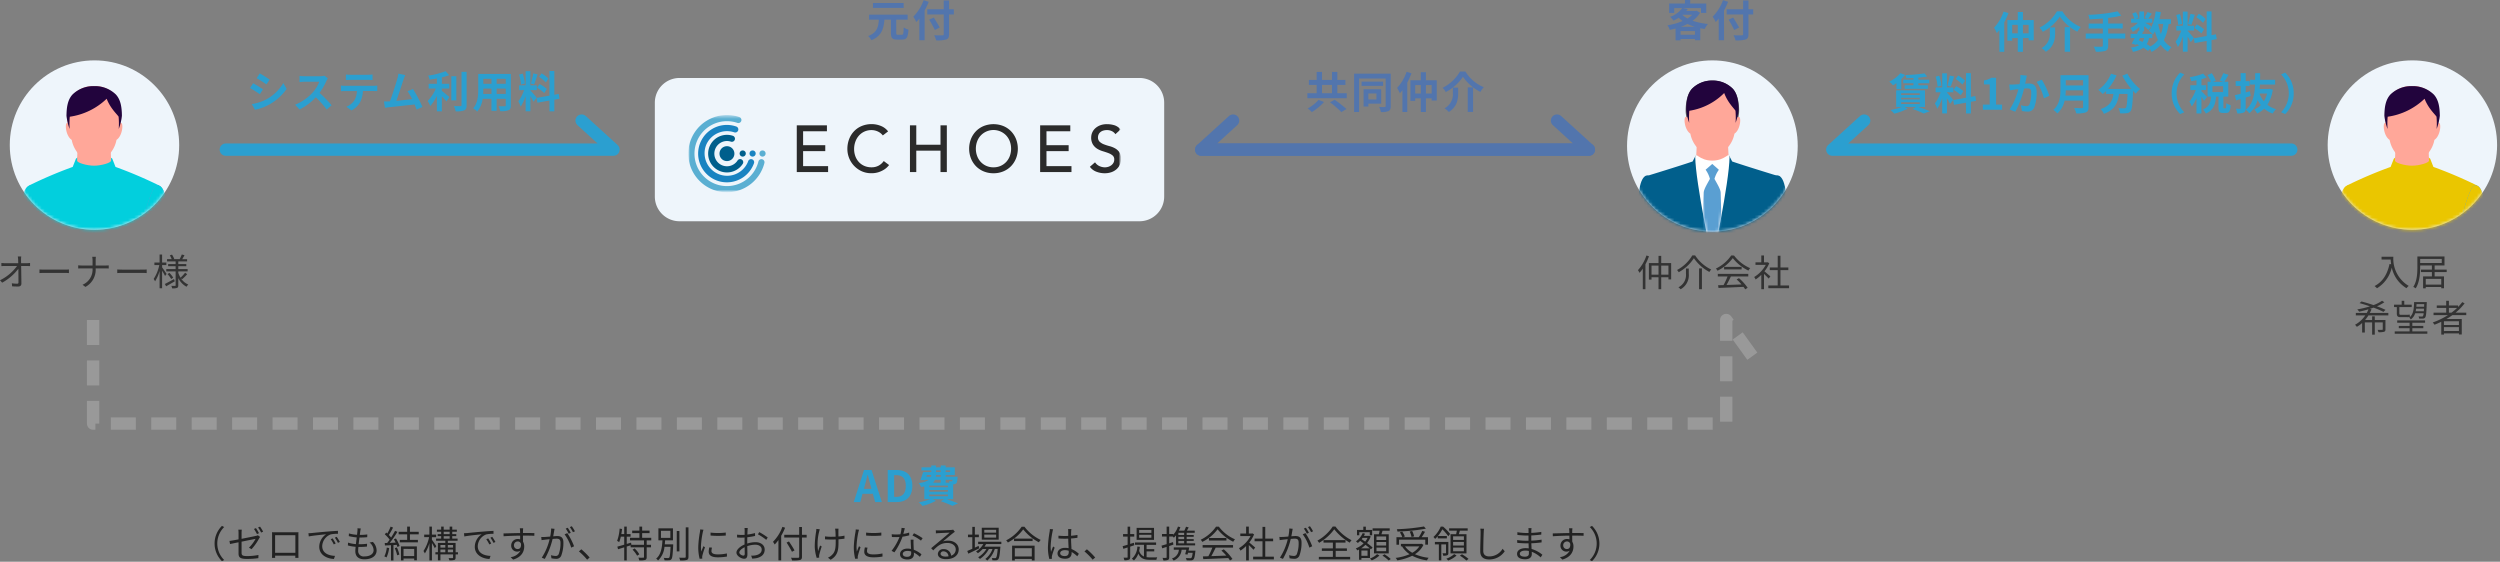 <svg width="810" height="182" fill="none" xmlns="http://www.w3.org/2000/svg"><rect width="100%" height="100%" fill="#808080" stroke="none"/><g clip-path="url(#a)"><path d="M58.058 47.008c0-15.157-12.288-27.445-27.445-27.445-15.158 0-27.446 12.288-27.446 27.445 0 15.158 12.288 27.446 27.446 27.446 15.157 0 27.445-12.288 27.445-27.445Z" fill="#EEF5FB"/><mask id="b" style="mask-type:luminance" maskUnits="userSpaceOnUse" x="3" y="19" width="56" height="56"><path d="M58.058 47.008c0-15.157-12.288-27.445-27.445-27.445-15.158 0-27.446 12.288-27.446 27.445 0 15.158 12.288 27.446 27.446 27.446 15.157 0 27.445-12.288 27.445-27.445Z" fill="#fff"/></mask><g mask="url(#b)"><path d="M37.252 30.644a9.08 9.08 0 0 0-6.767-2.743 9.079 9.079 0 0 0-6.767 2.743c-1.48 1.7-2.116 4.57-2.021 7.61.048 1.546 1.642 10.757 8.788 10.757 7.146 0 8.739-9.21 8.788-10.758.097-3.039-.54-5.913-2.021-7.609Z" fill="#FFA799"/><path d="M39.261 39.858a.98.98 0 0 0-.847.254c.028-.552.048-1.09.068-1.61.21-5.469-3.625-9.716-7.993-9.716s-8.2 4.247-7.993 9.715c.02.52.041 1.06.068 1.611a.98.98 0 0 0-.847-.254c-.764.086-.446 4.207 1.519 5.465.215 1.15.64 2.25 1.256 3.246 1.091 1.826 3.636 4.163 6 4.162 2.364 0 4.907-2.336 6-4.162a9.5 9.5 0 0 0 1.256-3.246c1.957-1.259 2.276-5.379 1.513-5.465Z" fill="#FFA799"/><path d="M38.081 37.821c.115 1.32.128 2.646.041 3.968a18.07 18.07 0 0 0 .986-4.279c-.029-2.8-.375-5.169-1.854-6.865a9.08 9.08 0 0 0-6.767-2.743 9.079 9.079 0 0 0-6.767 2.743c-1.48 1.7-1.825 4.068-1.854 6.865a18.07 18.07 0 0 0 .986 4.28 26.008 26.008 0 0 1 .041-3.969 20.566 20.566 0 0 0 11.471-5.83c1.23 3.285 3.387 5.161 3.717 5.83Z" fill="#FFA799"/><path d="M51.546 60.095a138.1 138.1 0 0 0-14.122-6.014l-1.033-2.639s-1.416-1.6-5.9-1.606c-4.484-.006-5.9 1.606-5.9 1.606l-1.033 2.64a138.098 138.098 0 0 0-14.122 6.013s5.382 25.45 5.382 37.663c0 3.287-.343 6.112-.721 19.7h32.8c-.378-13.586-.721-16.411-.721-19.7-.01-12.215 5.37-37.663 5.37-37.663Z" fill="#02CFDD"/><path d="M35.83 47.416c-.285-2.03-4.24-1.82-5.345-1.818-1.105.003-5.056-.213-5.341 1.818l-.17 4.615c-.044.733 3.249 1.655 5.513 1.655s5.557-.923 5.512-1.655l-.17-4.615Z" fill="#FFA799"/><path d="M4.959 94.856c.33-9.385 1.67-24.94 2.134-29.228.677-6.25 3.181-6.425 4.185-4.442a42.309 42.309 0 0 1 3.724 19.082c-.286 4.365-1.123 10.985-1.454 14.588H4.959Zm8.584 0H4.961c-.573 5.726-.6 23.236-.6 24.2 0 1.556 8.374 1.872 8.371.19-.002-1.479 1.1-20.134.811-24.39Z" fill="#02CFDD"/><path d="M38.43 37.821c.12 1.32.133 2.646.042 3.968a17.47 17.47 0 0 0 1.027-4.279c-.03-2.8-.39-5.169-1.931-6.865a9.662 9.662 0 0 0-7.049-2.743 9.662 9.662 0 0 0-7.047 2.742c-1.542 1.7-1.9 4.068-1.931 6.865.16 1.464.506 2.902 1.027 4.28a24.974 24.974 0 0 1 .042-3.969 21.664 21.664 0 0 0 11.949-5.83c1.28 3.286 3.527 5.162 3.871 5.831Z" fill="#22043D"/><path d="M56.014 94.856c-.33-9.385-1.67-24.94-2.134-29.228-.677-6.25-3.181-6.425-4.185-4.442a42.31 42.31 0 0 0-3.724 19.082c.286 4.365 1.123 10.985 1.454 14.588h8.589Zm-8.584 0h8.584c.573 5.726.599 23.236.599 24.2 0 1.556-8.374 1.872-8.371.19.002-1.479-1.1-20.134-.812-24.39Z" fill="#5A9FD2"/><path d="M56.014 94.856c-.33-9.385-1.67-24.94-2.134-29.228-.677-6.25-3.181-6.425-4.185-4.442a42.31 42.31 0 0 0-3.724 19.082c.286 4.365 1.123 10.985 1.454 14.588h8.589Zm-8.584 0h8.584c.573 5.726.599 23.236.599 24.2 0 1.556-8.374 1.872-8.371.19.002-1.479-1.1-20.134-.812-24.39Z" fill="#02CFDD"/></g><path d="M6.887 83.102h-1.12c.053.334.09.67.108 1.008.012.276.024.684.036 1.164H1.547c-.368-.006-.735-.03-1.1-.072v1.02c.372-.024.72-.036 1.128-.036h3.948a15.1 15.1 0 0 1-5.52 4.62l.7.78a16.673 16.673 0 0 0 5.244-4.5c.024 1.608.036 3.4.036 4.356 0 .324-.1.48-.444.48-.57-.004-1.138-.051-1.7-.14l.084.984c.588.048 1.3.072 1.92.072.72 0 1.092-.336 1.092-.96a550.286 550.286 0 0 0-.084-5.688H8.76c.288 0 .708.012.984.024v-1.012c-.24.024-.708.072-1.02.072H6.84c-.012-.48-.024-.888-.024-1.164 0-.338.024-.674.072-1.008Zm5.9 4.2v1.18a19.712 19.712 0 0 1 1.668-.06h6.592c.54 0 1.044.048 1.284.06v-1.18c-.264.024-.7.06-1.3.06h-6.576c-.555.002-1.11-.018-1.664-.06h-.004Zm17.2-2.9v1.62h-3.54c-.42 0-.864-.036-1.116-.06v1.032c.252-.024.7-.036 1.14-.036h3.516a5.35 5.35 0 0 1-3.252 5.304l.936.7a6.308 6.308 0 0 0 3.324-6h3.18c.372 0 .864.012 1.056.036v-1.02c-.192.024-.648.048-1.044.048h-3.192v-1.612c.002-.401.026-.802.072-1.2H29.88c.071.392.107.79.108 1.188Zm8 2.9v1.18a19.712 19.712 0 0 1 1.668-.06h6.592c.54 0 1.044.048 1.284.06v-1.18c-.264.024-.7.06-1.3.06H39.66a21.097 21.097 0 0 1-1.668-.06h-.004Zm15.98 1.456c-.2-.324-1.1-1.68-1.44-2.124v-.756h1.368v-.828h-1.372v-2.592h-.816v2.592h-1.68v.828h1.584a13.027 13.027 0 0 1-1.824 4.5c.175.242.327.499.456.768a12.532 12.532 0 0 0 1.464-3.344v5.6h.816V87.69c.36.6.78 1.344.948 1.728l.496-.66Zm2.42 1.656c-1.092.6-2.22 1.212-2.976 1.6l.42.744c.816-.456 1.836-1.048 2.796-1.612l-.24-.732Zm-2.112-1.612c.46.488.863 1.027 1.2 1.608l.648-.456a8.406 8.406 0 0 0-1.236-1.544l-.612.392Zm4.74 1.668a16.099 16.099 0 0 0 1.632-1.628l-.68-.48c-.445.579-.94 1.117-1.48 1.608a7.402 7.402 0 0 1-.72-1.56v-.48h3.024v-.756h-3.024v-.924h2.592v-.7h-2.592v-.848h2.856v-.732H59.04c.228-.36.492-.828.744-1.272l-.876-.252a10.457 10.457 0 0 1-.7 1.488l.108.036h-2.084l.216-.084a6.38 6.38 0 0 0-.72-1.384l-.7.228c.231.396.432.809.6 1.236h-1.5v.736H56.9v.852h-2.42v.7h2.424v.924H53.88v.756h3.024v4.484c0 .156-.036.2-.192.2s-.672.012-1.2 0c.125.259.212.535.256.82a4.488 4.488 0 0 0 1.6-.156c.3-.144.4-.38.4-.864v-2.316a6.305 6.305 0 0 0 2.664 2.808c.162-.263.355-.504.576-.72a5.269 5.269 0 0 1-2.376-2l.384.28Z" fill="#333"/><path d="M554.816 19.564h-.001c-15.27 0-27.648 12.378-27.648 27.648v.171c0 15.27 12.378 27.648 27.648 27.648h.001c15.27 0 27.648-12.379 27.648-27.648v-.171c0-15.27-12.378-27.648-27.648-27.648Z" fill="#EEF5FB"/><mask id="c" style="mask-type:luminance" maskUnits="userSpaceOnUse" x="527" y="19" width="56" height="57"><path d="M554.816 19.564h-.001c-15.27 0-27.648 12.378-27.648 27.648v.171c0 15.27 12.378 27.648 27.648 27.648h.001c15.27 0 27.648-12.379 27.648-27.648v-.171c0-15.27-12.378-27.648-27.648-27.648Z" fill="#fff"/></mask><g mask="url(#c)"><path d="M554.816 84.856s5.461-25.676 5.559-33.9a1.246 1.246 0 0 0-.113-.541 16.65 16.65 0 0 0-10.893 0c-.078.17-.116.355-.113.541.098 8.224 5.56 33.9 5.56 33.9Z" fill="#676767"/><path d="M561.478 28.804a9.547 9.547 0 0 0-13.327 0c-1.458 1.675-2.084 4.513-1.99 7.516.047 1.528 1.616 10.626 8.653 10.626 7.037 0 8.607-9.1 8.654-10.626.094-3.003-.532-5.841-1.99-7.516Z" fill="#5B5B5B"/><path d="M554.815 53.624c-.078.005.078.005 0 0Z" fill="#D1D1D1"/><path d="M554.815 53.624c-.078.005.078.005 0 0Z" fill="#D1D1D1"/><path d="m560.063 50.658-.161-3.175c-.272-2.006-3.938-1.786-5.087-1.783-1.149.003-4.816-.223-5.088 1.783l-.161 3.175c-.041.724 4.015 2.439 5.249 2.523 1.234-.084 5.291-1.8 5.248-2.523Z" fill="#FFA799"/><path d="m569.522 73.55-6.679.072v-1.277l6.679-.071v1.277Z" fill="#fff"/><path d="M562.26 123.586h9.984c-.054-2.116-2.016-30.565-2.016-34.1 0-1.98 3.82-18.9 4.746-27.193.077-.692 1.9-5.039 1.506-5.146 0 0-11.221-3.431-15.257-4.828l-.716-1.384c-.155-.374-.61-.723-.581-.619.8 2.87-4.126 25.584-6.065 33.082l-.02 31.739a8.439 8.439 0 0 0 8.419 8.449Z" fill="#015F8C"/><path d="M547.369 123.586h-9.983c.053-2.116 2.015-30.565 2.015-34.1 0-1.98-3.82-18.9-4.746-27.193-.077-.692-1.9-5.039-1.506-5.146 0 0 11.221-3.431 15.257-4.828l.716-1.384c.155-.374.61-.723.581-.619-.8 2.87 4.126 25.584 6.065 33.082l.02 31.739a8.439 8.439 0 0 1-8.419 8.449Z" fill="#015F8C"/><path d="M560.374 50.89c.025-2.031-1.169 1.112-5.559 1.15-4.39.038-5.584-3.181-5.56-1.15.1 8.24 5.56 33.967 5.56 33.967s5.462-25.726 5.559-33.966Z" fill="#fff"/><mask id="d" style="mask-type:luminance" maskUnits="userSpaceOnUse" x="549" y="48" width="12" height="37"><path d="M560.374 50.891c.025-2.032-4.3-2.028-5.559-2.025-1.259.003-5.584-.008-5.56 2.025.1 8.24 5.56 33.966 5.56 33.966s5.462-25.727 5.559-33.966Z" fill="#fff"/></mask><g mask="url(#d)"><path d="M555.49 57.953a9.103 9.103 0 0 1 1.425-2.942l-2.145-1.893-2.156 1.873a9.103 9.103 0 0 1 1.4 2.961c-.685 1.321-2 3.311-2.018 4.553 0 .3-.88 30.981-.985 36.036l3.746 3.436 3.73-3.436c-.1-5.057-.981-35.74-.985-36.036-.011-1.24-1.327-3.23-2.012-4.552Z" fill="#5A9FD2"/></g><path d="M579.979 93.523c-.325-9.269-.925-26.95-1.382-31.185-.666-6.175-3.132-6.346-4.12-4.388-1.544 3.06-4.891 12.175-4.387 19.872.282 4.312 1.105 12.143 1.432 15.7l8.457.001ZM529.651 93.523c.325-9.269.925-26.95 1.382-31.185.666-6.175 3.132-6.346 4.12-4.388 1.544 3.06 4.891 12.175 4.387 19.872-.282 4.312-1.105 12.143-1.432 15.7l-8.457.001Z" fill="#015F8C"/><path d="M563.454 37.904a.967.967 0 0 0-.835.25c.028-.544.048-1.078.068-1.591.207-5.4-3.57-9.6-7.872-9.6s-8.078 4.2-7.871 9.6c.02.513.04 1.046.068 1.592a.962.962 0 0 0-.835-.251c-.753.086-.439 4.155 1.5 5.4a9.377 9.377 0 0 0 1.236 3.206c1.074 1.8 3.58 4.113 5.906 4.112 2.326-.001 4.833-2.308 5.907-4.112a9.377 9.377 0 0 0 1.237-3.206c1.93-1.248 2.244-5.314 1.491-5.4Z" fill="#FFA799"/><path d="M562.293 35.893c.113 1.303.126 2.614.04 3.919.494-1.364.821-2.784.972-4.227-.028-2.763-.369-5.106-1.826-6.781a8.929 8.929 0 0 0-6.664-2.71 8.93 8.93 0 0 0-6.663 2.71c-1.458 1.675-1.8 4.017-1.826 6.781.151 1.443.478 2.863.972 4.227a25.765 25.765 0 0 1 .04-3.919 20.247 20.247 0 0 0 11.3-5.759c1.206 3.249 3.331 5.099 3.655 5.759Z" fill="#22043D"/></g><path d="M533.447 82.779a13.58 13.58 0 0 1-2.748 4.752c.189.278.361.566.516.864.384-.43.735-.887 1.052-1.368v6.672h.852v-8.064a20.05 20.05 0 0 0 1.152-2.6l-.824-.256Zm4.788 6.22v-2.94h2.34v2.94h-2.34Zm-3.144 0v-2.94h2.268v2.94h-2.268Zm3.144-3.768v-2.34h-.876v2.34h-3.12v5.364h.852v-.756h2.268v3.86h.876v-3.864h2.34v.684h.876v-5.292l-3.216.004Zm10.584-1.576a14.29 14.29 0 0 0 5.028 4.464c.159-.29.357-.556.588-.792a12.817 12.817 0 0 1-5.208-4.572h-.924a12.51 12.51 0 0 1-4.956 4.728c.223.208.409.451.552.72a13.655 13.655 0 0 0 4.92-4.548Zm1.68 3.3v6.744h.924v-6.744h-.924Zm-4.248.044v1.66a4.465 4.465 0 0 1-2.448 4.428c.265.177.504.39.708.636a5.201 5.201 0 0 0 2.656-5.052v-1.672h-.916Zm10.316 2.572h3.16a22.558 22.558 0 0 1-1.3 2.8c-.644.02-1.244.028-1.76.044l.12.876c2.052-.072 5.16-.204 8.1-.348.201.254.385.522.552.8l.8-.492a15.997 15.997 0 0 0-2.82-3.132l-.752.412c.561.507 1.09 1.048 1.584 1.62-1.68.072-3.372.132-4.86.18.48-.84 1-1.872 1.416-2.76h5.628v-.828h-9.868v.828Zm2.04-3.108v.816h5.68v-.816h-5.68Zm2.3-3.684a12.608 12.608 0 0 1-4.96 4.236c.208.207.382.446.516.708a13.724 13.724 0 0 0 4.956-4.092 14.703 14.703 0 0 0 5.064 4.044c.164-.283.357-.549.576-.792a12.926 12.926 0 0 1-5.232-4.1l-.92-.004Zm12.692 6.768c-.3-.264-1.356-1.188-1.92-1.632a10.801 10.801 0 0 0 1.56-2.616l-.5-.336-.156.036h-1.048v-2.232h-.876v2.232h-1.884v.816h3.336a10.408 10.408 0 0 1-3.756 3.936c.186.248.343.516.468.8a11.327 11.327 0 0 0 1.836-1.5v4.66h.876v-4.968c.54.5 1.2 1.176 1.512 1.524l.552-.72Zm3.268 2.952v-4.98h2.556v-.864h-2.556v-3.8h-.888v3.8h-2.572v.864h2.568v4.98h-3.036v.876h6.72v-.876h-2.792Z" fill="#333"/><path d="M809.058 47.008c0-15.157-12.288-27.445-27.446-27.445-15.157 0-27.445 12.288-27.445 27.445 0 15.158 12.288 27.446 27.445 27.446 15.158 0 27.446-12.288 27.446-27.445Z" fill="#EEF5FB"/><mask id="e" style="mask-type:luminance" maskUnits="userSpaceOnUse" x="754" y="19" width="56" height="56"><path d="M809.058 47.008c0-15.157-12.288-27.445-27.446-27.445-15.157 0-27.445 12.288-27.445 27.445 0 15.158 12.288 27.446 27.445 27.446 15.158 0 27.446-12.288 27.446-27.445Z" fill="#fff"/></mask><g mask="url(#e)"><path d="M788.252 30.644a9.083 9.083 0 0 0-6.767-2.743 9.075 9.075 0 0 0-6.767 2.743c-1.48 1.7-2.116 4.57-2.021 7.61.048 1.546 1.642 10.757 8.788 10.757 7.146 0 8.739-9.21 8.788-10.758.097-3.039-.54-5.913-2.021-7.609Z" fill="#FFA799"/><path d="M790.261 39.858a.98.98 0 0 0-.847.254c.028-.552.048-1.09.068-1.61.21-5.469-3.625-9.716-7.993-9.716s-8.2 4.247-7.993 9.715c.02.52.041 1.06.068 1.611a.978.978 0 0 0-.847-.254c-.764.086-.446 4.207 1.519 5.465a9.493 9.493 0 0 0 1.256 3.246c1.091 1.826 3.636 4.163 6 4.162 2.364 0 4.907-2.336 6-4.162a9.496 9.496 0 0 0 1.256-3.246c1.957-1.259 2.276-5.379 1.513-5.465Z" fill="#FFA799"/><path d="M789.081 37.821c.115 1.32.128 2.646.041 3.968.501-1.38.832-2.818.986-4.279-.029-2.8-.375-5.169-1.854-6.865a9.083 9.083 0 0 0-6.767-2.743 9.075 9.075 0 0 0-6.767 2.743c-1.48 1.7-1.825 4.068-1.854 6.865.153 1.461.485 2.898.986 4.28a26.021 26.021 0 0 1 .041-3.969 20.566 20.566 0 0 0 11.471-5.83c1.23 3.285 3.387 5.161 3.717 5.83Z" fill="#FFA799"/><path d="M802.546 60.095a138.1 138.1 0 0 0-14.122-6.014l-1.033-2.639s-1.416-1.6-5.9-1.606c-4.484-.006-5.9 1.606-5.9 1.606l-1.033 2.64a138.1 138.1 0 0 0-14.122 6.013s5.382 25.45 5.382 37.663c0 3.287-.343 6.112-.721 19.7h32.8c-.378-13.586-.721-16.411-.721-19.7-.009-12.215 5.37-37.663 5.37-37.663Z" fill="#EAC600"/><path d="M786.83 47.416c-.285-2.03-4.24-1.82-5.345-1.818-1.105.003-5.056-.213-5.341 1.818l-.169 4.615c-.045.733 3.248 1.655 5.512 1.655 2.264 0 5.557-.923 5.512-1.655l-.169-4.615Z" fill="#FFA799"/><path d="M755.959 94.856c.33-9.385 1.67-24.94 2.134-29.228.677-6.25 3.181-6.425 4.185-4.442a42.302 42.302 0 0 1 3.724 19.082c-.286 4.365-1.123 10.985-1.454 14.588h-8.589Z" fill="#EAC600"/><path d="M789.43 37.821c.119 1.32.133 2.646.042 3.968a17.502 17.502 0 0 0 1.027-4.279c-.03-2.8-.39-5.169-1.931-6.865a9.663 9.663 0 0 0-7.049-2.743 9.661 9.661 0 0 0-7.047 2.742c-1.542 1.7-1.9 4.068-1.931 6.865a17.502 17.502 0 0 0 1.027 4.28 25.033 25.033 0 0 1 .042-3.969 21.661 21.661 0 0 0 11.949-5.83c1.28 3.286 3.527 5.162 3.871 5.831Z" fill="#22043D"/><path d="M807.014 94.856c-.33-9.385-1.67-24.94-2.134-29.228-.677-6.25-3.181-6.425-4.185-4.442a42.302 42.302 0 0 0-3.724 19.082c.286 4.365 1.123 10.985 1.454 14.588h8.589Zm-8.584 0h8.584c.573 5.726.599 23.236.599 24.2 0 1.556-8.374 1.872-8.371.19.002-1.479-1.1-20.134-.812-24.39Z" fill="#5A9FD2"/><path d="M807.014 94.856c-.33-9.385-1.67-24.94-2.134-29.228-.677-6.25-3.181-6.425-4.185-4.442a42.302 42.302 0 0 0-3.724 19.082c.286 4.365 1.123 10.985 1.454 14.588h8.589Z" fill="#EAC600"/></g><path d="M771.627 83.19v.888h2.952c.024.456.072.984.156 1.536l-.528-.084c-.732 3.36-2.208 5.772-4.86 7.152.288.211.555.448.8.708a10.609 10.609 0 0 0 4.788-6.7 10.363 10.363 0 0 0 4.768 6.688 4.23 4.23 0 0 1 .72-.744 10.276 10.276 0 0 1-4.98-9.444h-3.816Zm19.34 9.012h-5.024v-1.848h5.024v1.848Zm-6.836-8.3h7v1.32h-7v-1.32Zm8.6 4.248v-.792h-3.908v-1.336h3.192v-2.92h-8.784v3.468c0 1.912-.108 4.532-1.332 6.388.278.125.539.282.78.468 1.272-1.932 1.452-4.836 1.452-6.852v-.552h3.8v1.332h-3.536v.792h3.54v1.416h-2.856v3.852h.864v-.42h5.024v.4h.888v-3.832h-3.032v-1.416l3.908.004Zm-18.908 14.036v-.792h-6c.202-.381.382-.774.54-1.176l-.516-.144c.4-.132.792-.252 1.176-.4 1.099.39 2.174.848 3.216 1.372l.66-.648c-.9-.438-1.826-.823-2.772-1.152a13.73 13.73 0 0 0 2.4-1.32l-.732-.492a12.191 12.191 0 0 1-2.772 1.416c-1.32-.456-2.7-.864-3.912-1.176l-.612.54c1.056.288 2.232.648 3.36 1.044-1.342.422-2.712.751-4.1.984.227.228.432.477.612.744.96-.2 1.992-.468 3-.768a9.392 9.392 0 0 1-.54 1.176h-3.54v.792h3.06a9.52 9.52 0 0 1-3.324 3.036c.221.201.419.426.588.672a9.323 9.323 0 0 0 1.716-1.236v3.072h.876v-3.264h2.36v3.96h.864v-3.96h2.58v2.2c0 .156-.06.2-.24.2s-.756.012-1.44 0c.126.244.223.502.288.768a6.211 6.211 0 0 0 1.824-.132c.348-.144.444-.36.444-.828v-3h-3.456v-1.188h-.864v1.188h-2.28a11.78 11.78 0 0 0 1.08-1.488h6.456Zm11.616-3.636-.036.84h-2.508c.024-.276.048-.552.06-.84h2.484Zm-2.76 2.3c.062-.277.11-.558.144-.84h2.556c-.024.312-.036.6-.06.84h-2.64Zm2.58.652a1.91 1.91 0 0 1-.228.912.345.345 0 0 1-.36.144c-.361.002-.721-.014-1.08-.048.113.22.181.461.2.708.416.025.832.025 1.248 0a.874.874 0 0 0 .7-.324c.3-.372.42-1.476.528-4.644.012-.12.012-.372.012-.372h-4.112c-.064 2.324-.244 4.068-1.6 5.04.215.156.395.355.528.584a3.836 3.836 0 0 0 1.416-2h2.748Zm-8.692-.012c0 .936.252 1.272 1.236 1.272h2.04c.33.014.66-.01.984-.072-.02-.188-.068-.54-.08-.768a5.35 5.35 0 0 1-.912.072h-2.04c-.328 0-.408-.132-.408-.492v-2.016h4.008v-.768h-2.412V97.47h-.84v1.248h-2.476v.768h.9v2.004Zm5.032 5.892v-1.044h3.552v-.736h-3.552v-1.028h4.128v-.756h-9.036v.756h4.02v1.028h-3.5v.732h3.5v1.048h-4.824v.756h10.572v-.756h-4.86Zm11.844-6.08v-1.54h2.664a18.883 18.883 0 0 1-1.824 1.54h-.84Zm3.252 4h-4.86v-1.2h4.86v1.2Zm-4.86 1.956v-1.256h4.86v1.248l-4.86.008Zm7.232-5.156v-.8h-3.452a18.19 18.19 0 0 0 2.916-3.012l-.756-.408c-.416.56-.873 1.088-1.368 1.58v-.492h-2.964v-1.5h-.876v1.5h-3.06v.792h3.06v1.54h-4.1v.8h4.668a23.715 23.715 0 0 1-4.932 2.376c.209.227.398.472.564.732.747-.284 1.481-.6 2.2-.948v4.152h.876v-.384h4.86v.336h.912v-5.016h-4.964c.66-.384 1.308-.8 1.932-1.248h4.484Z" fill="#333"/><path d="m84.178 23.784-1.022 1.54c.924.518 2.38 1.47 3.164 2.016l1.05-1.554c-.728-.504-2.268-1.498-3.192-2.002Zm-2.6 9.94 1.046 1.848a17.034 17.034 0 0 0 4.676-1.736 16.9 16.9 0 0 0 5.572-5.026l-1.078-1.9a14.271 14.271 0 0 1-5.446 5.25 15.171 15.171 0 0 1-4.774 1.564h.004Zm.444-6.752L81 28.526c.938.49 2.394 1.442 3.192 1.988l1.022-1.568a42.234 42.234 0 0 0-3.192-1.974Zm24.206-1.6-1.148-.854c-.469.13-.955.192-1.442.182h-4.942a15.644 15.644 0 0 1-1.652-.1v1.988c.294-.014 1.064-.1 1.652-.1h4.746a10.844 10.844 0 0 1-2.086 3.43 15.694 15.694 0 0 1-5.74 4.018l1.442 1.524a18.443 18.443 0 0 0 5.264-3.934 31.91 31.91 0 0 1 3.528 3.962l1.592-1.386a39.434 39.434 0 0 0-3.906-4 20.582 20.582 0 0 0 2.206-3.854c.14-.301.302-.591.486-.868v-.008Zm5.838-1.246v1.806a25.344 25.344 0 0 1 1.512-.056h5.614c.49 0 1.036.028 1.512.056v-1.806a10.95 10.95 0 0 1-1.512.1h-5.628a10.768 10.768 0 0 1-1.498-.092v-.008Zm-1.624 3.592v1.834c.392-.028.924-.056 1.344-.056h3.85a6.007 6.007 0 0 1-.868 3.094 5.819 5.819 0 0 1-2.534 2l1.638 1.192a6.715 6.715 0 0 0 2.814-2.688 8.88 8.88 0 0 0 .9-3.6h3.374c.392 0 .924.014 1.274.042v-1.82c-.423.054-.848.082-1.274.084h-9.17c-.438.002-.928-.04-1.348-.082Zm20.86-3.4-2.226-.462a10.192 10.192 0 0 1-.334 1.622c-.408 1.456-1.612 5.294-2.424 7.364-.126 0-.266.014-.378.014-.462.016-1.064.016-1.54.016l.322 2.042c.448-.056.966-.126 1.316-.168 2.76-.284 5.518-.584 8.274-.9.266.6.49 1.176.672 1.652l1.89-.84a43.041 43.041 0 0 0-3.066-5.82l-1.75.714c.564.81 1.056 1.667 1.47 2.562-1.414.168-3.4.392-5.11.56.7-1.876 1.834-5.432 2.282-6.802.21-.618.42-1.136.602-1.556v.002Zm11.858 4.366h2.408v-1.526h-2.408v-2.086a18.201 18.201 0 0 0 2.366-.728l-1.176-1.288c-1.81.71-3.7 1.194-5.628 1.442.216.41.376.848.476 1.3.756-.1 1.554-.224 2.352-.378v1.736h-2.66v1.526h2.338a13.553 13.553 0 0 1-2.66 4.032c.332.513.614 1.057.84 1.624a13.917 13.917 0 0 0 2.142-3.29v5.014h1.61v-4.83c.56.574 1.148 1.2 1.484 1.638l.966-1.428c-.378-.294-1.764-1.484-2.45-2v-.758Zm4.69-3.976h-1.624v7.826h1.624v-7.826Zm1.68-1.428v10.766c0 .252-.112.336-.378.35-.294 0-1.19 0-2.1-.042.272.543.465 1.121.574 1.718a6.893 6.893 0 0 0 2.786-.318c.574-.266.77-.728.77-1.694V23.28h-1.652Zm11.382 7.154v-1.722h2.954v1.722h-2.954Zm-4.354 0c.028-.518.042-1.022.042-1.47v-.252h2.632v1.722h-2.674Zm2.674-4.9v1.624H156.6v-1.624h2.632Zm4.634 1.624h-2.954v-1.624h2.954v1.624Zm1.652-3.206h-10.57v5c0 1.96-.126 4.452-1.652 6.132.486.296.929.658 1.316 1.076a8.017 8.017 0 0 0 1.764-4.158h2.856v3.906h1.68v-3.906h2.954v2.1c0 .252-.1.336-.364.336s-1.176.014-1.96-.028c.248.507.427 1.045.532 1.6a6.5 6.5 0 0 0 2.688-.298c.56-.252.756-.7.756-1.6v-10.16Zm12.18 1.512a10.512 10.512 0 0 0-2.226-1.692l-.8 1.12a11.272 11.272 0 0 1 2.17 1.82l.856-1.248Zm-3.668 2.94a11.835 11.835 0 0 1 2.3 1.75l.84-1.33a11.67 11.67 0 0 0-2.352-1.61l-.788 1.19Zm-1.26-4.62a26.088 26.088 0 0 1-.77 3.276l1.05.294c.35-.812.756-2.142 1.12-3.262l-1.4-.308Zm-2.716 3.276a14.033 14.033 0 0 0-.714-3.206l-1.162.308c.338 1.05.549 2.135.63 3.234l1.246-.336Zm3.822 4.606c-.294-.394-1.624-1.96-2.034-2.366v-.1h2.072v-1.552h-2.072v-4.576h-1.54v4.578h-2.11v1.552h1.6a12.96 12.96 0 0 1-1.85 3.626c.306.549.559 1.125.756 1.722a14.372 14.372 0 0 0 1.61-3.444v4.942h1.534v-4.914c.37.587.706 1.195 1.008 1.82l1.026-1.288Zm7.406.322-.252-1.554-1.428.266V23h-1.568v7.98l-4.158.742.252 1.55 3.906-.7v3.5h1.568v-3.78l1.68-.304Z" fill="#2B9FD0"/><path opacity=".999" d="M73.167 48.475h125.6l-10.324-9.4" stroke="#2B9FD0" stroke-width="4" stroke-linecap="round" stroke-linejoin="round"/><path opacity=".999" d="M389.197 48.475h125.6l-10.324-9.4" stroke="#5275AD" stroke-width="4" stroke-linecap="round" stroke-linejoin="round"/><path opacity=".999" d="M514.797 48.475h-125.6l10.324-9.4" stroke="#5275AD" stroke-width="4" stroke-linecap="round" stroke-linejoin="round"/><path d="M427.217 32.358a12.558 12.558 0 0 1-3.542 2.786c.487.351.945.74 1.372 1.162a17.503 17.503 0 0 0 3.934-3.262l-1.764-.686Zm3.7.784a33.24 33.24 0 0 1 3.68 3.164l1.652-.98a41.07 41.07 0 0 0-3.808-3.01l-1.524.826Zm-2.58-5.628h3.22v2.688h-3.22v-2.688Zm4.96 2.688v-2.688h2.618v-1.61h-2.618v-2.59h-1.74v2.59h-3.22v-2.59h-1.74v2.59h-2.52v1.61h2.52v2.688h-3.01v1.624h12.754v-1.624h-3.044Zm12.67.084v1.932h-2.622v-1.932h2.622Zm1.54 3.3v-4.672h-5.7v5.6h1.54v-.924l4.16-.004Zm.63-7.154h-6.99v1.4h6.986l.004-1.4Zm2.46-2.558h-11.872v12.418h1.624V25.456h8.61v8.9c0 .224-.1.308-.336.322-.236.014-1.05.014-1.792-.028.276.518.469 1.075.574 1.652a5.69 5.69 0 0 0 2.478-.318c.532-.28.714-.742.714-1.61v-10.5Zm5.152-.616a14.88 14.88 0 0 1-3.094 5.236c.347.553.647 1.134.9 1.736.266-.308.546-.63.826-.994v7.056h1.578v-9.534c.516-.974.969-1.979 1.358-3.01l-1.568-.49Zm6.258 7.056v-2.74h1.848v2.74h-1.848Zm-3.472 0v-2.74h1.806v2.74h-1.806Zm3.472-4.3v-2.618h-1.666v2.618h-3.374v6.664h1.568v-.824h1.806v4.438h1.666v-4.438h1.848v.714h1.652v-6.552l-3.5-.002Zm11.984-1.134a15.34 15.34 0 0 0 5.656 4.9 8.405 8.405 0 0 1 1.092-1.526 12.574 12.574 0 0 1-5.936-5.068h-1.778a13.433 13.433 0 0 1-5.614 5.264c.405.406.75.869 1.022 1.374a14.992 14.992 0 0 0 5.558-4.942v-.002Zm1.554 3.43v7.964h1.736v-7.962l-1.736-.002Zm-4.816.07v1.694a5.205 5.205 0 0 1-2.688 5.028c.517.328.983.73 1.386 1.19 2.73-1.722 3.024-4.2 3.024-6.174v-1.736l-1.722-.002Z" fill="#5275AD"/><path d="M649.167 3.747a14.879 14.879 0 0 1-3.092 5.236c.347.553.648 1.134.9 1.736.266-.308.546-.63.826-.994v7.056h1.582V7.247a26.12 26.12 0 0 0 1.358-3.01l-1.574-.49Zm6.26 7.056v-2.74h1.848v2.74h-1.848Zm-3.472 0v-2.74h1.806v2.74h-1.806Zm3.472-4.3V3.885h-1.666v2.618h-3.374v6.664h1.568v-.824h1.806v4.438h1.666v-4.438h1.848v.714h1.652V6.505l-3.5-.002Zm11.984-1.134a15.346 15.346 0 0 0 5.656 4.902 8.402 8.402 0 0 1 1.092-1.526 12.575 12.575 0 0 1-5.936-5.068h-1.778a13.434 13.434 0 0 1-5.614 5.264c.405.405.75.867 1.022 1.372a14.986 14.986 0 0 0 5.558-4.942v-.002Zm1.554 3.43v7.964h1.736V8.8l-1.736-.002Zm-4.816.07v1.694a5.205 5.205 0 0 1-2.688 5.028c.517.328.983.729 1.386 1.19 2.73-1.718 3.02-4.2 3.02-6.174V8.87l-1.718-.002Zm24.43 2h-5.53V9.235h4.7v-1.6h-4.7v-1.83a33 33 0 0 0 4.256-.742l-1.2-1.386a51.987 51.987 0 0 1-9.506 1.12c.207.468.348.963.42 1.47a95.823 95.823 0 0 0 4.3-.266v1.638h-4.584v1.6h4.578v1.634h-5.53v1.624h5.53v2.254c0 .28-.126.378-.448.392-.322.014-1.484 0-2.52-.042.304.516.535 1.072.686 1.652a9.522 9.522 0 0 0 3.108-.28c.658-.266.91-.7.91-1.694v-2.282h5.53v-1.628Zm8.788 1.446V10.97c.084.084.14.154.2.21.237-.321.452-.658.644-1.008.227.948.547 1.872.956 2.758a6.875 6.875 0 0 1-2.468 2.114 13.037 13.037 0 0 0-1.162-.742c.371-.61.622-1.285.742-1.988h1.088Zm-4.018 0h1.358c-.107.45-.286.88-.532 1.274-.406-.2-.812-.364-1.232-.532l.406-.742Zm7.536-4.552a14.976 14.976 0 0 1-.756 3.29 17.628 17.628 0 0 1-.854-3.29h1.61Zm2.506 0v-1.54h-3.724c.182-.742.336-1.512.448-2.3l-1.68-.224c-.336 2.492-1.008 4.872-2.2 6.3.402.292.781.615 1.134.966h-3.33l.336-.672-.6-.126h.9V8.479c.546.434 1.134.924 1.442 1.218l.882-1.148c-.308-.21-1.3-.8-1.974-1.176h2.3V6.057h-1.33c.336-.434.77-1.022 1.2-1.624l-1.4-.56a13.55 13.55 0 0 1-.938 1.778l.924.406h-1.114V3.705h-1.524v2.352h-1.176l.9-.392a5.973 5.973 0 0 0-.84-1.736l-1.2.5c.304.512.546 1.058.72 1.628h-1.064v1.316h2.184a7.432 7.432 0 0 1-2.464 1.75c.337.357.62.761.84 1.2a10.067 10.067 0 0 0 2.1-1.624v1.344l-.308-.07c-.14.308-.308.644-.476.994h-2.03v1.344h1.33c-.35.672-.7 1.3-1.008 1.792l1.456.448.154-.266c.268.112.53.238.784.378a7.356 7.356 0 0 1-2.66.756c.313.406.537.873.658 1.372a8.587 8.587 0 0 0 3.444-1.328c.509.317.995.669 1.456 1.052l.63-.644c.205.301.383.62.532.952a9.085 9.085 0 0 0 2.954-2.3 7.608 7.608 0 0 0 2.352 2.23 6.44 6.44 0 0 1 1.148-1.442 6.575 6.575 0 0 1-2.478-2.324 15.757 15.757 0 0 0 1.526-5.224h.784Zm11.242-1.61a10.503 10.503 0 0 0-2.226-1.69l-.8 1.12a11.268 11.268 0 0 1 2.17 1.82l.856-1.25Zm-3.666 2.942a11.836 11.836 0 0 1 2.3 1.75l.84-1.33a11.673 11.673 0 0 0-2.352-1.61l-.788 1.19Zm-1.26-4.62a26.088 26.088 0 0 1-.77 3.276l1.05.294c.35-.812.756-2.142 1.12-3.262l-1.4-.308Zm-2.718 3.276a14.033 14.033 0 0 0-.714-3.206l-1.162.308c.338 1.049.55 2.135.63 3.234l1.246-.336Zm3.822 4.606c-.294-.392-1.624-1.96-2.03-2.366v-.1h2.072V8.339h-2.072V3.763h-1.54V8.34h-2.114v1.552h1.6a12.96 12.96 0 0 1-1.848 3.626c.306.548.559 1.125.756 1.722a14.374 14.374 0 0 0 1.61-3.444v4.942h1.54v-4.914c.37.587.706 1.195 1.008 1.82l1.018-1.288Zm7.406.322-.25-1.554-1.428.266v-7.7h-1.572v7.98l-4.158.742.258 1.55 3.9-.7v3.5h1.57v-3.78l1.68-.304Zm-98.273 13.14h-3.29v1.162h3.29v.644h-2.828v1.148h7.518v-1.148h-3.094v-.644h3.556v-1.162h-3.556v-.672c1.036-.084 2.016-.2 2.842-.35l-.84-1.022c-2.053.31-4.124.488-6.2.532.153.325.262.668.325 1.022.728-.014 1.5-.028 2.282-.07l-.005.56Zm-5.488 3.052h1.568v-3.248c.44-.417.847-.866 1.218-1.344l-1.512-.574a10.14 10.14 0 0 1-3.6 2.73c.435.37.836.778 1.2 1.218a11.91 11.91 0 0 0 1.12-.742l.006 1.96Zm1.512 4.256h6.034v.574h-6.035l.001-.574Zm0-1.456h6.034v.56h-6.035l.001-.56Zm0-1.442h6.034v.546h-6.035l.001-.546Zm7.728 4.424v-5.376h-9.338v5.376h1.876c-1.2.45-2.443.78-3.71.98.431.364.832.762 1.2 1.19a17.89 17.89 0 0 0 4.368-1.666l-1.106-.5h3.881l-1.2.658c1.23.398 2.429.89 3.584 1.47l2-.742a45.767 45.767 0 0 0-3.752-1.386l2.197-.004Zm12.964-8.5a10.5 10.5 0 0 0-2.226-1.69l-.8 1.12a11.265 11.265 0 0 1 2.17 1.82l.856-1.25Zm-3.668 2.94a11.835 11.835 0 0 1 2.3 1.75l.84-1.33a11.67 11.67 0 0 0-2.352-1.61l-.788 1.19Zm-1.26-4.62a26.092 26.092 0 0 1-.77 3.276l1.05.294c.35-.812.756-2.142 1.12-3.262l-1.4-.308Zm-2.716 3.276a14.031 14.031 0 0 0-.714-3.206l-1.162.308c.338 1.049.55 2.134.63 3.234l1.246-.336Zm3.822 4.606c-.294-.392-1.624-1.96-2.03-2.366v-.1h2.072v-1.55h-2.072v-4.576h-1.541v4.578h-2.114v1.552h1.6a12.96 12.96 0 0 1-1.848 3.626c.306.548.559 1.125.756 1.722a14.374 14.374 0 0 0 1.61-3.444v4.942h1.54v-4.914c.37.587.706 1.195 1.008 1.82l1.019-1.29Zm7.406.322-.252-1.554-1.428.266v-7.7h-1.568v7.98l-4.158.742.252 1.554 3.906-.7v3.5h1.571v-3.78l1.677-.308Zm2.2 2.884h6.23v-1.664h-1.946v-8.708h-1.526a6.463 6.463 0 0 1-2.408.882v1.274h1.873v6.552h-2.226l.003 1.664Zm14.264-11.058-2.086-.21c-.002.996-.101 1.99-.294 2.968-.714.056-1.372.1-1.806.112-.5.028-1 .028-1.5 0l.168 1.9c.42-.07 1.162-.168 1.554-.238.266-.028.7-.084 1.2-.14a21.044 21.044 0 0 1-2.828 6.58l1.82.728a29.512 29.512 0 0 0 2.856-7.5c.392-.028.742-.056.966-.056.882 0 1.358.154 1.358 1.274a11.146 11.146 0 0 1-.56 3.878 1.037 1.037 0 0 1-1.05.6 8.201 8.201 0 0 1-1.722-.294l.308 1.848a9.065 9.065 0 0 0 1.68.2 2.237 2.237 0 0 0 2.3-1.288 13.7 13.7 0 0 0 .8-5.138c0-2.016-1.05-2.674-2.534-2.674-.294 0-.714.028-1.176.056.1-.5.2-1.022.294-1.442.07-.352.168-.804.252-1.164Zm4.816 1.316-1.666.714a16.079 16.079 0 0 1 2.352 5.32l1.778-.826a24.186 24.186 0 0 0-2.464-5.208Zm7.686 5.166c.056-.588.084-1.176.1-1.708h5.614v1.708h-5.714Zm5.712-5v1.708h-5.614v-1.706l5.614-.002Zm1.764-1.622h-9.1v4.606c0 2.128-.2 4.8-2.31 6.608.481.34.915.744 1.288 1.2a7.53 7.53 0 0 0 2.366-4.186h5.992v2.03c0 .294-.112.406-.448.406-.308 0-1.484.014-2.464-.042.31.55.545 1.138.7 1.75a8.468 8.468 0 0 0 3.094-.322c.644-.28.882-.756.882-1.764V24.363Zm10.934.154a23.753 23.753 0 0 0 2.926 4.3h-7.56a16.787 16.787 0 0 0 2.772-4.41l-1.791-.52a11.61 11.61 0 0 1-4.13 5.236c.519.399.998.847 1.43 1.34.396-.307.769-.64 1.117-1v.98h2.366c-.28 2.044-1.008 3.878-4.172 4.9.454.446.828.967 1.106 1.54 3.626-1.358 4.536-3.752 4.886-6.44h2.758c-.126 2.926-.28 4.172-.56 4.466a.649.649 0 0 1-.56.2c-.35 0-1.078-.014-1.848-.07.304.512.491 1.086.546 1.68.705.039 1.412.025 2.114-.042a1.686 1.686 0 0 0 1.274-.658c.49-.588.658-2.24.812-6.468v-.1c.308.322.6.63.9.9.405-.56.88-1.063 1.414-1.5a16.135 16.135 0 0 1-4.162-4.988l-1.638.654Zm16 5.726a9.226 9.226 0 0 0 2.758 6.72l1.33-.588a8.756 8.756 0 0 1 0-12.264l-1.33-.588a9.232 9.232 0 0 0-2.756 6.72h-.002Zm11.438 1.176c-.266-.308-1.414-1.526-1.792-1.834v-.406h1.5v-1.554h-1.499V25.65a14.57 14.57 0 0 0 1.666-.532l-1.105-1.274a20.001 20.001 0 0 1-4.34 1.162c.204.405.359.832.462 1.274.572-.076 1.142-.17 1.708-.28v1.624h-2v1.554h1.778a13.66 13.66 0 0 1-2.069 3.752c.312.498.571 1.029.77 1.582a12.402 12.402 0 0 0 1.526-2.772v5.022h1.604v-5.46c.311.452.592.924.84 1.414l.951-1.298Zm5.236-1.582h-3.456v-1.9h3.458l-.002 1.9Zm.294 5.264c-.182 0-.21-.042-.21-.462v-3.346h1.589v-4.8h-1.293c.406-.588.91-1.428 1.372-2.24l-1.708-.546a14.97 14.97 0 0 1-1.148 2.394l1.092.392h-3.29l.9-.392a10.748 10.748 0 0 0-1.274-2.38l-1.372.6c.433.686.799 1.413 1.092 2.17h-1.082v4.8h1.12c-.154 1.834-.546 3.332-2.632 4.186.394.38.721.826.966 1.316 2.52-1.134 3.108-3.094 3.3-5.5h.77v3.36c0 1.456.266 1.946 1.512 1.946h.924c1.008 0 1.386-.532 1.526-2.534a4.332 4.332 0 0 1-1.414-.63c-.028 1.456-.084 1.666-.294 1.666h-.446Zm7.014-3.5c.532-.168 1.078-.336 1.61-.5l-.224-1.526-1.386.378v-2.118h1.274v-1.54h-1.272v-2.59h-1.637v2.59h-1.61v1.54h1.61v2.548c-.7.182-1.344.336-1.876.448l.392 1.708 1.484-.448v2.884c0 .2-.07.252-.252.266-.182.014-.756 0-1.288-.028.205.49.355 1.002.448 1.526a4.729 4.729 0 0 0 2.128-.294c.462-.252.6-.658.6-1.484l-.001-3.36Zm6.944-1.288a9.008 9.008 0 0 1-1.064 2.506 8.47 8.47 0 0 1-1.415-2.506h2.479Zm.826-1.54-.28.056h-2.966c.042-.476.07-.952.1-1.442h4.914v-1.54h-4.873c.014-.7.028-1.414.028-2.128h-1.61c0 .714 0 1.428-.014 2.128h-1.639v1.54h1.6c-.14 3.318-.686 6.3-3.024 8.162.458.314.857.707 1.176 1.162a8.582 8.582 0 0 0 2.683-4.284c.293.573.639 1.117 1.036 1.624a6.281 6.281 0 0 1-2.128 1.386c.376.398.697.845.952 1.33a8.257 8.257 0 0 0 2.268-1.554 8.387 8.387 0 0 0 2.772 1.582 6.335 6.335 0 0 1 1.065-1.432 7.976 7.976 0 0 1-2.8-1.4 12.018 12.018 0 0 0 1.735-4.9l-.995-.29Zm7.784 1.47a9.226 9.226 0 0 0-2.758-6.72l-1.33.588a8.756 8.756 0 0 1 0 12.264l1.33.588a9.217 9.217 0 0 0 2.76-6.72h-.002Z" fill="#2B9FD0"/><path opacity=".999" d="M742.367 48.475h-148.7l10.324-9.4" stroke="#2B9FD0" stroke-width="4" stroke-linecap="round" stroke-linejoin="round"/><path d="M280.209 157.259a74.54 74.54 0 0 0 .882-3.388h.07c.294 1.12.574 2.31.9 3.388l.305 1.13h-2.464l.307-1.13Zm-3.584 5.4h2.1l.728-2.66h3.36l.728 2.66h2.17l-3.332-10.374h-2.436l-3.318 10.374Zm11 0h2.954c3.056 0 5.016-1.736 5.016-5.222 0-3.486-1.96-5.152-5.129-5.152h-2.837l-.004 10.374Zm2.072-1.666v-7.042h.644c1.932 0 3.136.952 3.136 3.486 0 2.534-1.2 3.556-3.136 3.556h-.644Zm11.41-.77h6.02v.574h-6.016l-.004-.574Zm3.7-4.774v.924h-2.548c.289-.258.523-.572.686-.924h1.862Zm-4.508-1.526h1.428c.002.185-.027.37-.084.546h-1.526l.182-.546Zm2.954-1.526h1.554v.56h-1.554v-.56Zm4.592 0v.56h-1.456v-.56h1.456Zm-3.038 2.072h-1.6l.042-.546h1.554l.004.546Zm3.822.98a.849.849 0 0 1-.126.406.333.333 0 0 1-.134.088.335.335 0 0 1-.16.012 4.135 4.135 0 0 1-.77-.042c.069.149.125.303.168.462h-1.218v-.926h2.24Zm-1.5 2.422h-6.018v-.546h6.02l-.002.546Zm0 1.456h-6.018v-.56h6.02l-.002.56Zm1.696 2.422v-4.83c.084 0 .154-.014.21-.014.302-.01.591-.129.812-.336.238-.252.322-.756.392-1.666.014-.154.028-.434.028-.434h-3.878v-.546h2.968v-2.506h-2.968v-.6h-1.582v.6h-1.554v-.6h-1.512v.6h-3.175v.98h3.175v.56h-2.66a21.185 21.185 0 0 1-.882 2.52l1.512.1.042-.126h1.232a6.792 6.792 0 0 1-3.319 1.034c.311.397.574.829.784 1.288.379-.056.716-.114 1.037-.182v4.158h1.9c-1.2.451-2.443.779-3.71.98.431.364.832.762 1.2 1.19a17.867 17.867 0 0 0 4.376-1.666l-1.106-.504h3.738l-1.064.658a29.54 29.54 0 0 1 3.738 1.484l1.848-.8c-.882-.378-2.352-.91-3.7-1.344l2.118.002Z" fill="#2B9FD0"/><path d="M69.526 176.099a7.97 7.97 0 0 0 2.388 5.712l.72-.372a7.501 7.501 0 0 1-1.651-8.233 7.505 7.505 0 0 1 1.651-2.447l-.72-.372a7.976 7.976 0 0 0-2.388 5.712Zm13.4-4.992-.636.276c.36.53.685 1.083.972 1.656l.648-.288a16.068 16.068 0 0 0-.98-1.644h-.004Zm1.32-.48-.636.276c.38.519.714 1.069 1 1.644l.648-.288c-.3-.565-.638-1.11-1.008-1.632h-.004Zm-6.96 8.7c0 1.176.42 1.764 2.652 1.764 1.26.009 2.52-.075 3.768-.252l.036-1.032a18.127 18.127 0 0 1-3.732.36c-1.44 0-1.74-.264-1.74-1.092v-3.576c2.124-.432 4.332-.876 4.536-.912a11.726 11.726 0 0 1-2.136 2.856l.828.492a17.37 17.37 0 0 0 2.46-3.492c.084-.144.216-.348.3-.48l-.708-.552c-.199.107-.414.18-.636.216-.5.12-2.6.552-4.644.948v-1.872c0-.368.024-.735.072-1.1h-1.128c.054.364.078.732.072 1.1v2.056c-1.272.24-2.4.444-2.94.5l.18 1.008c.919-.195 1.839-.383 2.76-.564v3.624Zm10.848-6.888c.024.288.024.66.024.936v5.9c0 .42-.024 1.308-.036 1.464h1.032c-.012-.1-.012-.384-.024-.7h6.552c0 .324-.012.612-.012.7h1.032a42.872 42.872 0 0 1-.024-1.452v-5.912c0-.3 0-.636.024-.936-.36.024-.792.024-1.056.024h-6.444c-.272-.004-.596-.012-1.064-.024h-.004Zm1 .972h6.564v5.7h-6.564v-5.7Zm10.8-.648.108 1.044c1.3-.276 4.356-.564 5.64-.708a4.882 4.882 0 0 0-2.244 4.056c0 2.676 2.532 3.864 4.752 3.948l.348-1c-1.956-.072-4.14-.816-4.14-3.156a4.22 4.22 0 0 1 2.748-3.8 10.09 10.09 0 0 1 2.352-.192v-.96c-.8.036-1.932.108-3.24.216-2.208.18-4.476.408-5.256.492-.228.024-.612.048-1.068.056v.004Zm7.836 1.668-.612.264c.377.534.706 1.1.984 1.692l.612-.288a14.2 14.2 0 0 0-.988-1.668h.004Zm1.308-.5-.588.276c.385.529.722 1.092 1.008 1.68l.624-.3a15.782 15.782 0 0 0-1.044-1.66v.004Zm7.824-2.7-1.08-.072c.026.284.021.569-.012.852-.024.348-.072.78-.132 1.26a11.892 11.892 0 0 1-2.628-.444l-.048.876c.848.208 1.71.348 2.58.42-.1.708-.192 1.464-.264 2.172a10.653 10.653 0 0 1-2.556-.492l-.048.924a11.79 11.79 0 0 0 2.508.432c-.06.564-.1 1.044-.1 1.38 0 1.968 1.308 2.676 2.94 2.676 2.376 0 3.96-1.08 3.96-2.868a3.941 3.941 0 0 0-1.224-2.772l-1.056.216a3.328 3.328 0 0 1 1.308 2.448c0 1.236-1.164 2.04-2.988 2.04a1.753 1.753 0 0 1-2.016-1.884c0-.288.024-.708.072-1.188h.432c.786.003 1.571-.037 2.352-.12l.024-.912c-.829.111-1.664.163-2.5.156h-.228c.084-.708.18-1.464.264-2.172h.084a24.17 24.17 0 0 0 2.436-.108l.024-.9c-.807.113-1.621.166-2.436.156.072-.5.132-.924.168-1.236a6.76 6.76 0 0 1 .164-.844v.004Zm8.412 6.192a8.606 8.606 0 0 1-.78 2.856c.246.083.482.195.7.336.436-.967.723-1.995.852-3.048l-.772-.144Zm2.6.168c.335.748.593 1.528.768 2.328l.708-.24a10.419 10.419 0 0 0-.8-2.3l-.676.212Zm-.3-2.844c.2.324.408.7.588 1.056-.66.036-1.32.06-1.92.084a34.975 34.975 0 0 0 2.484-3.568l-.768-.336a26.672 26.672 0 0 1-1.284 2.184 8.58 8.58 0 0 0-.732-.828c.507-.774.964-1.579 1.368-2.412l-.792-.3c-.299.77-.656 1.516-1.068 2.232a8.342 8.342 0 0 0-.36-.312l-.456.576a10.394 10.394 0 0 1 1.572 1.728c-.264.384-.54.756-.8 1.068-.276.012-.552.024-.792.024l.072.8c.576-.024 1.236-.06 1.956-.1v4.944h.8v-4.984l1.044-.072c.094.227.171.461.228.7l.708-.336a10.24 10.24 0 0 0-1.188-2.436l-.66.288Zm6.588 3.1v2.312h-3.456v-2.32l3.456.008Zm-4.284 3.72h.828v-.6h3.456v.564h.864v-4.496h-5.148v4.532Zm5.748-8.436v-.824h-2.844v-1.692h-.9v1.692h-2.76v.816h2.76v1.8h-2.388v.8h5.868v-.8h-2.58v-1.8l2.844.008Zm5.7 3.84a47.275 47.275 0 0 0-1.428-2.1v-.828h1.368v-.828h-1.368v-2.6h-.816v2.592h-1.68v.828h1.584a13.025 13.025 0 0 1-1.824 4.5c.175.242.327.499.456.768a12.51 12.51 0 0 0 1.468-3.344v5.6h.816v-5.64c.348.588.768 1.32.936 1.7l.488-.648Zm3.732 1.956v-.876h1.692v.876h-1.692Zm-2.4-.876h1.584v.876h-1.584v-.876Zm1.584-1.464v.828h-1.584v-.836l1.584.008Zm2.508 0v.828h-1.692v-.836l1.692.008Zm-3.036-2.868h1.932v.8h-1.932v-.8Zm0-1.44h1.932v.78h-1.932v-.78Zm4.632 6.648h-.768v-3.02h-2.52v-.708h3.156v-.684h-1.728v-.8h1.308v-.66h-1.308v-.78h1.488v-.676h-1.488v-.984h-.84v.984h-1.932v-.984h-.816v.984h-1.38v.672h1.38v.78h-1.14v.66h1.14v.8h-1.656v.684h3v.708h-2.4v3.016h-.816v.7h.816v1.92h.816v-1.92h4.092v1.008c0 .144-.048.192-.192.2-.168 0-.684.012-1.26-.012.111.23.195.472.252.72a5.412 5.412 0 0 0 1.62-.12c.324-.132.408-.36.408-.78v-1.02h.768v-.688Zm1.944-6.156.108 1.044c1.3-.276 4.356-.564 5.64-.708a4.882 4.882 0 0 0-2.244 4.056c0 2.676 2.532 3.864 4.752 3.948l.348-1c-1.956-.072-4.14-.816-4.14-3.156a4.22 4.22 0 0 1 2.748-3.8 10.09 10.09 0 0 1 2.352-.192v-.96c-.8.036-1.932.108-3.24.216-2.208.18-4.476.408-5.256.492-.224.016-.608.04-1.064.048l-.004.012Zm7.836 1.668-.612.264c.377.534.706 1.1.984 1.692l.612-.288c-.289-.58-.618-1.14-.984-1.676v.008Zm1.308-.5-.588.276c.385.529.722 1.092 1.008 1.68l.624-.3a15.857 15.857 0 0 0-1.04-1.668l-.004.012Zm10.036-2.78h-1.092c.012.1.06.444.072.756.012.168.024.456.024.792-1.788.024-4.044.1-5.376.12l.024.924c1.5-.108 3.54-.192 5.364-.2.012.42.012.852.012 1.212a2.419 2.419 0 0 0-.8-.132 2.116 2.116 0 0 0-.805.155 2.114 2.114 0 0 0-1.143 1.13 2.111 2.111 0 0 0-.164.803 1.909 1.909 0 0 0 1.968 2c.374.011.742-.103 1.044-.324a4.154 4.154 0 0 1-3.18 2.124l.8.792c2.8-.84 3.588-2.64 3.588-4.26a2.92 2.92 0 0 0-.384-1.536c-.015-.66-.023-1.32-.024-1.98h.168c1.752 0 2.844.024 3.516.06l.012-.888c-.576 0-2.052-.012-3.516-.012h-.18c0-.324.012-.6.012-.78.016-.156.036-.628.06-.756Zm-2.988 5.544a1.213 1.213 0 0 1 .736-1.171c.15-.065.312-.099.476-.101a1.08 1.08 0 0 1 1.068.756c.108 1.14-.348 1.7-1.056 1.7a1.145 1.145 0 0 1-.874-.324 1.167 1.167 0 0 1-.35-.864v.004Zm13.152-5.364-1.1-.108c-.018.88-.122 1.757-.312 2.616-.732.06-1.428.12-1.824.132-.396.012-.7.012-1.08 0l.108 1.032c.3-.048.8-.108 1.08-.144.312-.036.888-.1 1.524-.156a19.039 19.039 0 0 1-2.532 5.976l.972.4a24.47 24.47 0 0 0 2.532-6.468c.516-.048 1-.084 1.284-.084.768 0 1.272.2 1.272 1.3a10.123 10.123 0 0 1-.564 3.672 1 1 0 0 1-1.056.624 5.82 5.82 0 0 1-1.464-.252l.156 1.008c.465.102.94.159 1.416.168a1.69 1.69 0 0 0 1.752-1c.506-1.386.743-2.856.7-4.332 0-1.632-.876-2.04-1.956-2.04-.288 0-.78.036-1.344.084.132-.648.24-1.356.312-1.7.028-.252.076-.508.124-.732v.004Zm4.128 1.392-.876.4a14.078 14.078 0 0 1 2.148 4.308l.924-.444a20.463 20.463 0 0 0-2.196-4.268v.004Zm.144-1.74-.648.264c.36.534.685 1.092.972 1.668l.66-.288a17.144 17.144 0 0 0-.984-1.648v.004Zm1.32-.492-.636.276c.373.528.707 1.081 1 1.656l.648-.288a17.158 17.158 0 0 0-1.012-1.648v.004Zm4.956 10.836.816-.7a22.545 22.545 0 0 0-2.688-2.664l-.78.684a20.077 20.077 0 0 1 2.652 2.676v.004Zm14.724-3.24a8.461 8.461 0 0 1 1.476 1.956l.72-.456a8.456 8.456 0 0 0-1.524-1.908l-.672.408Zm6.06-3.012v-.828h-2.952v-1.528h2.4v-.816h-2.4v-1.3h-.888v1.3h-2.34v.816h2.34v1.524h-3.048v.828h4.536v1.44h-4.088l-.108-.708-1.392.42v-2.352h1.236v-.84h-1.236v-2.412h-.816v2.412h-.936c.084-.54.168-1.092.228-1.644l-.78-.132a14.399 14.399 0 0 1-.816 3.984c.231.114.452.248.66.4.236-.569.417-1.16.54-1.764h1.1v2.592c-.84.252-1.62.468-2.232.636l.24.84 1.992-.612v4.236h.816v-4.492l1.26-.4v.648h4.332v3.132c0 .18-.048.216-.252.228a24.51 24.51 0 0 1-1.584-.012c.144.278.242.578.288.888a6.964 6.964 0 0 0 1.932-.144c.372-.156.492-.42.492-.948v-3.14h1.4v-.816h-1.4v-1.44l1.476.004Zm3.144-3.108h3.048v2.3h-3.048v-2.3Zm1.236 4.38c.048-.432.084-.864.108-1.284h2.544v-3.9h-4.716v3.9h1.308c-.12 2.172-.408 4.62-2.04 5.916.241.163.449.371.612.612a6.916 6.916 0 0 0 2.088-4.44h1.968c-.108 2.364-.228 3.276-.444 3.516a.482.482 0 0 1-.408.132c-.216 0-.78 0-1.368-.06.143.238.229.504.252.78.488.031.977.031 1.464 0a.945.945 0 0 0 .768-.336c.324-.372.444-1.464.588-4.452 0-.108.012-.384.012-.384h-2.736Zm4.74-4.3h-.86v6.604h.864l-.004-6.604Zm2.052-1.2v9.54c0 .228-.1.3-.312.3s-.984.024-1.824-.012c.148.284.257.587.324.9a7.644 7.644 0 0 0 2.16-.156c.372-.156.54-.432.54-1.032v-9.536l-.888-.004Zm8.04 1.7v.96c1.641.144 3.291.144 4.932 0v-.968a20.55 20.55 0 0 1-4.932.012v-.004Zm.468 4.884-.864-.084a6.447 6.447 0 0 0-.2 1.416c0 1.128.9 1.8 2.916 1.8 1.006.009 2.01-.075 3-.252l-.024-1.008c-.977.216-1.975.321-2.976.312-1.632 0-2.028-.528-2.028-1.08.009-.373.069-.743.176-1.1v-.004Zm-2.76-5.808-1.068-.1a5.29 5.29 0 0 1-.084.852 33.81 33.81 0 0 0-.54 4.812 15.1 15.1 0 0 0 .444 3.852l.864-.06c-.012-.12-.024-.288-.036-.42a2.334 2.334 0 0 1 .06-.54c.232-.911.517-1.809.852-2.688l-.5-.384c-.2.492-.492 1.212-.7 1.752a13.103 13.103 0 0 1-.108-1.68c.072-1.547.273-3.086.6-4.6.048-.204.156-.588.216-.792v-.004Zm14.352-.564h-1.068c.039.283.059.567.06.852 0 .216-.012.744-.012 1.368-.307.023-.616.035-.924.036a11.11 11.11 0 0 1-1.536-.1l.024.912c.51.05 1.023.07 1.536.06.252 0 .552-.012.888-.036-.012.528-.012 1.092-.012 1.572v.684c-1.38.588-2.628 1.632-2.628 2.628 0 1.068 1.56 1.992 2.5 1.992.648 0 1.056-.36 1.056-1.476 0-.516-.024-1.584-.048-2.6a7.885 7.885 0 0 1 2.616-.468c1.14 0 2.064.552 2.064 1.572 0 1.1-.96 1.668-2.016 1.872-.462.082-.932.11-1.4.084l.336.972c.5-.015.997-.071 1.488-.168 1.644-.4 2.556-1.32 2.556-2.772 0-1.452-1.26-2.388-3.012-2.388a9.109 9.109 0 0 0-2.64.444v-.42c0-.48.012-1.056.024-1.62a21.929 21.929 0 0 0 2.52-.42l-.024-.936a16.11 16.11 0 0 1-2.472.48c.012-.54.036-1.008.048-1.3.011-.274.036-.548.076-.82v-.004Zm3.72 1.332-.432.72a15.215 15.215 0 0 1 2.688 1.8l.492-.768a21.93 21.93 0 0 0-2.748-1.748v-.004Zm-6.456 6.6c0-.54.732-1.236 1.716-1.692.012.876.036 1.692.036 2.124 0 .4-.168.588-.444.588-.468.004-1.308-.46-1.308-1.016v-.004Zm13.956-8.3a13.333 13.333 0 0 1-3.048 4.848c.205.278.39.571.552.876.44-.453.845-.938 1.212-1.452v6.576h.888v-7.956c.491-.838.916-1.712 1.272-2.616l-.876-.276Zm7.86 2.58h-1.524v-2.52h-.9v2.52h-4.836v.888h4.836v6.192c0 .276-.108.348-.372.372-.288.012-1.272.012-2.28-.024.15.278.267.572.348.876.859.059 1.721.011 2.568-.144.444-.132.636-.408.636-1.08v-6.192h1.524v-.888Zm-3.936 5.052c-.384-.732-1.176-1.98-1.8-2.9l-.768.36c.612.96 1.38 2.244 1.74 2.988l.828-.448Zm14.256-7.032h-1.112c.048.238.084.479.108.72.024.3.06 1.1.072 1.86-.5.024-1.02.036-1.512.036a13.289 13.289 0 0 1-1.932-.132v.96c.516.036 1.368.072 1.944.072.492 0 1.008-.012 1.524-.036v.372c0 2.3-.072 3.66-1.356 4.788a3.917 3.917 0 0 1-1.164.744l.876.684c2.544-1.5 2.544-3.456 2.544-6.216v-.42c.72-.048 1.392-.12 1.944-.2v-.984c-.645.137-1.298.23-1.956.276a49.755 49.755 0 0 1-.012-1.812 6.272 6.272 0 0 1 .032-.712Zm-6.072.18-1.116-.108c.002.268-.019.536-.06.8a32.441 32.441 0 0 0-.456 4.788c.027 1.291.242 2.571.636 3.8l.816-.1c-.012-.12-.024-.288-.036-.408a1.821 1.821 0 0 1 .06-.54c.132-.588.492-1.812.78-2.652l-.516-.312c-.228.6-.48 1.332-.648 1.836a15.92 15.92 0 0 1 .336-6.324c.064-.228.144-.552.204-.78Zm15.012 1.08v.96c1.641.144 3.291.144 4.932 0v-.972a20.55 20.55 0 0 1-4.932.012Zm.468 4.884-.864-.084a6.447 6.447 0 0 0-.2 1.416c0 1.128.9 1.8 2.916 1.8 1.006.009 2.01-.075 3-.252l-.024-1.008c-.977.216-1.975.321-2.976.312-1.632 0-2.028-.528-2.028-1.08a4.18 4.18 0 0 1 .176-1.104Zm-2.76-5.808-1.068-.1a5.29 5.29 0 0 1-.084.852 33.81 33.81 0 0 0-.54 4.812 15.1 15.1 0 0 0 .444 3.852l.864-.06c-.012-.12-.024-.288-.036-.42a2.334 2.334 0 0 1 .06-.54c.232-.911.517-1.809.852-2.688l-.5-.384c-.2.492-.492 1.212-.7 1.752a13.103 13.103 0 0 1-.108-1.68c.072-1.547.273-3.086.6-4.6.048-.208.156-.592.216-.796Zm14.832-.5-1.056-.1a9.96 9.96 0 0 1-.372 2.076c-.468.036-.924.06-1.356.06a11.2 11.2 0 0 1-1.464-.084l.06.9c.456.024.96.036 1.4.036.348 0 .708-.012 1.068-.036a17.749 17.749 0 0 1-2.568 4.488l.924.48a21.187 21.187 0 0 0 2.616-5.064 16.254 16.254 0 0 0 2.184-.444l-.024-.9c-.614.2-1.245.349-1.884.444.196-.696.364-1.432.472-1.86v.004Zm-.66 8.328c0-.552.6-.96 1.476-.96.419-.002.835.058 1.236.18.012.2.012.384.012.54 0 .66-.336 1.188-1.332 1.188-.936-.004-1.392-.388-1.392-.952v.004Zm3.492-4.62h-.936c.024.852.084 2.04.132 3.024a5.403 5.403 0 0 0-1.176-.12c-1.356 0-2.4.7-2.4 1.8 0 1.188 1.08 1.728 2.4 1.728 1.488 0 2.1-.78 2.1-1.74 0-.144 0-.312-.012-.5a9 9 0 0 1 1.944 1.38l.516-.816a8.245 8.245 0 0 0-2.5-1.488c-.024-.744-.072-1.524-.084-1.968-.012-.444-.008-.812.016-1.304v.004Zm2.4.324.54-.792a18.161 18.161 0 0 0-2.8-1.6l-.492.732c.977.444 1.901.998 2.752 1.652v.008Zm6.348 4.236a.876.876 0 0 1 .96-.768 1.639 1.639 0 0 1 1.608 1.624 6.09 6.09 0 0 1-.972.072c-.936.004-1.596-.356-1.596-.932v.004Zm-1.536-7.588.036 1c.263-.036.527-.06.792-.072.636-.036 3.036-.144 3.672-.168-.612.54-2.112 1.8-2.784 2.352-.7.588-2.232 1.872-3.228 2.688l.684.708c1.524-1.548 2.592-2.4 4.6-2.4 1.56 0 2.688.888 2.688 2.064a2.11 2.11 0 0 1-1.5 2.052 2.322 2.322 0 0 0-2.448-2.124 1.707 1.707 0 0 0-.666.067 1.7 1.7 0 0 0-1.003.845c-.102.2-.163.42-.179.644 0 1 1 1.7 2.628 1.7 2.544 0 4.128-1.248 4.128-3.18 0-1.62-1.428-2.82-3.42-2.82a5.105 5.105 0 0 0-1.668.252c.936-.78 2.568-2.172 3.168-2.628.216-.18.456-.336.672-.492l-.552-.7a2.786 2.786 0 0 1-.648.1c-.636.06-3.492.156-4.116.156a6.992 6.992 0 0 1-.856-.044Zm19.548.78h-3.84v-.948h3.84v.948Zm0 1.584h-3.84v-.96h3.84v.96Zm.828-3.2h-5.484v3.876h5.484v-3.876Zm-6.5 5.892-1.224.552v-3.376h1.3v-.84h-1.3v-2.5h-.828v2.5h-1.4v.84h1.4v3.756c-.612.276-1.176.516-1.632.708l.348.876c1.008-.48 2.316-1.116 3.528-1.728l-.192-.788Zm7.356-.588v-.756h-7.516v.756h1.68a6.802 6.802 0 0 1-2.376 2.4c.223.162.428.347.612.552a8.2 8.2 0 0 0 1.56-1.368h1.212a7.919 7.919 0 0 1-2.7 2.688c.226.149.425.336.588.552a9.06 9.06 0 0 0 2.916-3.24h1.164a7.06 7.06 0 0 1-2.34 3.24c.235.138.448.311.632.512a8.351 8.351 0 0 0 2.452-3.76h.936c-.156 1.884-.336 2.64-.54 2.856-.084.12-.192.132-.36.132-.168 0-.576-.012-1.02-.048.126.22.195.467.2.72.48.024.924.024 1.188.012a.972.972 0 0 0 .672-.3c.336-.348.528-1.284.708-3.756.018-.119.03-.239.036-.36h-5.16c.19-.268.363-.549.516-.84l4.94.008Zm9.876 1.332v2.676h-5.512v-2.68l5.512.004Zm-6.384 3.972h.876v-.492h5.504v.492h.912v-4.78h-7.3l.008 4.78Zm.624-7.068v.792h6.012v-.792h-6.012Zm2.472-3.864a13.477 13.477 0 0 1-5.028 4.416c.216.209.402.448.552.708a14.768 14.768 0 0 0 4.98-4.26 16.045 16.045 0 0 0 5.076 4.188c.165-.278.362-.536.588-.768a14.252 14.252 0 0 1-5.268-4.284h-.9Zm12.48 8.568c0-.588.636-.972 1.536-.972.415.002.828.066 1.224.192.012.156.012.3.012.42 0 .792-.3 1.308-1.308 1.308-.868-.004-1.468-.34-1.468-.952l.004.004Zm3.636-7.8h-1.08c.024.2.048.528.048.732v1.484a35.37 35.37 0 0 1-1.128.024c-.72 0-1.356-.036-2.04-.1v.9c.708.048 1.332.084 2.016.084.384 0 .768-.012 1.152-.024.012.984.084 2.16.12 3.084a5.498 5.498 0 0 0-1.116-.108c-1.572 0-2.472.8-2.472 1.812 0 1.08.888 1.716 2.5 1.716s2.076-.948 2.076-1.932v-.252a9.799 9.799 0 0 1 1.812 1.392l.528-.8a7.926 7.926 0 0 0-2.388-1.548c-.048-1.008-.132-2.208-.144-3.42a21.919 21.919 0 0 0 2.076-.228v-.924c-.687.128-1.38.22-2.076.276a116.4 116.4 0 0 1 .036-1.452c.015-.24.04-.48.076-.72l.004.004Zm-5.928.072-1.056-.084c-.007.285-.031.57-.072.852a35.708 35.708 0 0 0-.552 5.052 14.47 14.47 0 0 0 .456 3.792l.84-.06a4.903 4.903 0 0 1-.024-.42 2.13 2.13 0 0 1 .048-.54c.12-.588.564-1.812.852-2.652l-.492-.384c-.24.584-.468 1.172-.684 1.764a11.354 11.354 0 0 1-.12-1.668c.067-1.625.268-3.243.6-4.836.048-.277.115-.551.2-.82l.004.004Zm12.816 9.84.816-.7a22.545 22.545 0 0 0-2.688-2.664l-.788.688c.967.805 1.857 1.7 2.656 2.672l.004.004Zm19.028-8.692h-3.972v-.948h3.972v.948Zm0 1.584h-3.972v-.96h3.972v.96Zm.852-3.2h-5.64v3.888h5.64v-3.888Zm-6.516 4.824-1.212.372v-2.364h1.32v-.828h-1.32v-2.392h-.828v2.388h-1.476v.832h1.476v2.628c-.612.192-1.164.36-1.608.468l.216.864c.432-.132.9-.276 1.392-.444v3.084c0 .18-.06.228-.2.228s-.612 0-1.128-.012c.121.265.209.543.264.828a3.434 3.434 0 0 0 1.488-.168c.3-.144.408-.372.408-.864v-3.36c.444-.156.888-.288 1.32-.444l-.112-.816Zm4.104 2.808h2.484v-.732h-2.484v-1.4h3.084v-.768h-6.852v.756h2.928v3.792a2.767 2.767 0 0 1-1.56-1.86c.098-.42.174-.844.228-1.272l-.816-.1a5.498 5.498 0 0 1-1.788 3.96c.239.161.464.342.672.54a5.334 5.334 0 0 0 1.428-2.2c.78 1.68 2.04 2 3.768 2h2.088a2.56 2.56 0 0 1 .264-.792c-.408.012-2.028.012-2.316.012a8.186 8.186 0 0 1-1.128-.072v-1.864Zm12.172-5.32h-1.876v-.72h1.876v.72Zm0 1.344h-1.876v-.768h1.876v.768Zm0 1.356h-1.876v-.78h1.876v.78Zm-3.612-.4c-.408.132-.828.276-1.236.4v-2.2h1.164c.123.117.239.242.348.372a8.49 8.49 0 0 0 .7-.756v3.252h6.192v-.668h-2.744v-.78h2.288v-.576h-2.288v-.768h2.288v-.576h-2.288v-.72h2.616v-.672h-2.544c.192-.336.4-.708.588-1.068l-.864-.22c-.164.439-.352.867-.564 1.284h-1.744c.181-.369.337-.75.468-1.14l-.78-.192a6.807 6.807 0 0 1-1.56 2.664v-.252h-1.28v-2.4h-.828v2.4h-1.5v.816h1.5v2.46c-.624.192-1.2.36-1.656.492l.228.864c.432-.132.912-.3 1.428-.468v3.352c0 .18-.06.216-.2.216s-.612.012-1.128 0c.121.261.209.535.264.816a3.768 3.768 0 0 0 1.488-.156c.3-.144.408-.384.408-.876v-3.624c.456-.144.912-.3 1.356-.444l-.12-.832Zm7.272 2.772h-2.236c.084-.348.156-.708.228-1.044h-5.016v.744h1.656a3.197 3.197 0 0 1-2.268 2.848c.217.192.411.41.576.648a3.996 3.996 0 0 0 2.568-3.492h1.532c-.12.516-.252 1.044-.372 1.452l.768.12c.048-.18.108-.372.156-.588h1.512c-.12 1.032-.252 1.488-.432 1.656a.56.56 0 0 1-.408.1c-.216 0-.8-.012-1.392-.06.144.219.23.471.252.732.479.042.96.05 1.44.024a1.1 1.1 0 0 0 .768-.264c.288-.288.456-.96.624-2.52l.044-.356Zm2.328-.984h3.152a22.498 22.498 0 0 1-1.3 2.8c-.648.024-1.248.036-1.764.048l.12.876c2.701-.097 5.401-.213 8.1-.348.201.255.386.522.552.8l.8-.492a15.997 15.997 0 0 0-2.82-3.132l-.756.408c.561.507 1.09 1.048 1.584 1.62-1.68.072-3.372.132-4.86.18.48-.84 1-1.872 1.416-2.76h5.628v-.828h-9.856l.004.828Zm2.04-3.108v.816h5.672v-.816h-5.672Zm2.3-3.684a12.602 12.602 0 0 1-4.968 4.236c.208.208.382.447.516.708a13.717 13.717 0 0 0 4.956-4.092 14.702 14.702 0 0 0 5.064 4.044c.164-.283.357-.548.576-.792a12.918 12.918 0 0 1-5.232-4.1l-.912-.004Zm12.684 6.768c-.3-.264-1.356-1.188-1.92-1.632a10.793 10.793 0 0 0 1.56-2.616l-.5-.336-.156.036h-1.044v-2.228h-.876v2.232h-1.884v.816h3.336a10.408 10.408 0 0 1-3.756 3.936c.186.248.343.516.468.8a11.296 11.296 0 0 0 1.836-1.5v4.656h.876v-4.964c.54.5 1.2 1.176 1.512 1.524l.548-.724Zm3.264 2.952v-4.976h2.556v-.864h-2.556v-3.8h-.888v3.8h-2.568v.864h2.568v4.98h-3.036v.876h6.72v-.876l-2.796-.004Zm8.892-9.024-1.1-.108c-.018.88-.122 1.757-.312 2.616-.732.06-1.428.12-1.824.132-.396.012-.7.012-1.08 0l.108 1.032c.3-.048.8-.108 1.08-.144.312-.036.888-.1 1.524-.156a19.039 19.039 0 0 1-2.532 5.976l.972.4a24.47 24.47 0 0 0 2.532-6.468c.516-.048 1-.084 1.284-.084.768 0 1.272.2 1.272 1.3a10.126 10.126 0 0 1-.564 3.672 1 1 0 0 1-1.056.624 5.82 5.82 0 0 1-1.464-.252l.156 1.008c.465.102.94.159 1.416.168a1.69 1.69 0 0 0 1.752-1c.506-1.386.743-2.856.7-4.332 0-1.632-.876-2.04-1.956-2.04-.288 0-.78.036-1.344.084.132-.648.24-1.356.312-1.7.028-.244.076-.5.124-.724v-.004Zm4.128 1.392-.876.4a14.078 14.078 0 0 1 2.148 4.308l.924-.444a20.46 20.46 0 0 0-2.192-4.26l-.004-.004Zm.144-1.74-.648.264c.36.534.685 1.091.972 1.668l.66-.288a17.022 17.022 0 0 0-.984-1.64v-.004Zm1.32-.492-.636.276c.373.528.707 1.081 1 1.656l.648-.288a17.365 17.365 0 0 0-1.012-1.64v-.004Zm7.38.108a14.308 14.308 0 0 1-4.968 4.572c.212.213.398.45.552.708a16.013 16.013 0 0 0 4.908-4.4 17.805 17.805 0 0 0 5.016 4.344 3.99 3.99 0 0 1 .588-.792 15.233 15.233 0 0 1-5.208-4.428l-.888-.004Zm.96 7.872h3.636v-.792h-3.636v-1.868h3.18v-.8h-7.128v.8h3.036v1.872h-3.576v.792h3.576v1.956h-4.548v.816h10.14v-.816h-4.68v-1.96Zm16.344-3.512h-3.132v-1.152h3.132v1.152Zm0 1.8h-3.132v-1.152h3.132v1.152Zm0 1.836h-3.132v-1.164h3.132v1.164Zm-3.936-5.5v6.2h4.776v-6.2h-2.364c.12-.348.24-.756.36-1.14h2.32v-.776h-5.544v.78h2.268c-.06.372-.156.78-.252 1.14l-1.564-.004Zm-4.764-.672h3.4v1h.768v-1.716h-2.04v-1.068h-.828v1.068h-2.044v1.716h.744v-1Zm.588 5.244a8.471 8.471 0 0 0 1.416-1.152c.516.408 1.008.8 1.392 1.152h-2.808Zm2.1-3.408a5.804 5.804 0 0 1-.78 1.236c-.4-.276-.78-.552-1.152-.8.12-.132.228-.288.336-.432l1.596-.004Zm-.012 5.82h-1.992v-1.7h1.992v1.7Zm.792.72v-3.068c.108.108.216.2.3.288l.528-.624a19.777 19.777 0 0 0-1.788-1.452c.518-.637.92-1.36 1.188-2.136l-.516-.228-.132.036h-1.548c.132-.227.252-.46.36-.7l-.756-.192a6.518 6.518 0 0 1-2.172 2.676c.214.16.414.337.6.528.264-.214.516-.443.756-.684.348.252.732.528 1.116.8a7.463 7.463 0 0 1-2.532 1.644c.183.193.344.407.48.636.193-.082.381-.174.564-.276v3.312h.768v-.564l2.784.004Zm2.292-1.26a6.339 6.339 0 0 1-2.304 1.42c.192.168.444.432.588.588a7.733 7.733 0 0 0 2.484-1.56l-.768-.448Zm1.74.48c.717.463 1.392.99 2.016 1.572l.684-.468a13.347 13.347 0 0 0-2.028-1.536l-.672.432Zm13.456-9.44c-2.909.503-5.849.8-8.8.888.103.241.17.496.2.756a62.889 62.889 0 0 0 9.216-.924l-.616-.72Zm-3.192 3.2a7.19 7.19 0 0 0-.636-1.74l-.8.18c.278.559.48 1.152.6 1.764l.836-.204Zm-4.884 1.068h8.5v1.632h.876v-2.42h-2.06c.36-.528.78-1.176 1.1-1.764l-.9-.276c-.318.708-.691 1.39-1.116 2.04h-5.22l.708-.228a7.075 7.075 0 0 0-.852-1.572l-.768.216c.319.499.584 1.03.792 1.584h-1.904v2.424h.84l.004-1.636Zm6.576 2.188a6.536 6.536 0 0 1-2.28 2.064 7.036 7.036 0 0 1-2.352-2.064h4.632Zm.744-.864-.18.036h-6.54v.828h.516l-.12.048a8.485 8.485 0 0 0 2.42 2.476 16.569 16.569 0 0 1-4.512 1.2c.213.238.39.505.528.792a16.13 16.13 0 0 0 4.836-1.488 14.013 14.013 0 0 0 4.788 1.488c.139-.301.321-.58.54-.828a15.286 15.286 0 0 1-4.44-1.164 7.478 7.478 0 0 0 2.748-3.012l-.584-.376Zm13.692-1.224h-3.5v-1.164h3.5v1.164Zm0 1.812h-3.5v-1.176h3.5v1.176Zm0 1.848h-3.5v-1.176h3.5v1.176Zm-4.332-5.52v6.216h5.172v-6.216h-2.484c.108-.348.228-.744.336-1.14h2.532v-.768h-6.012v.768h2.5c-.06.372-.144.78-.228 1.14h-1.816Zm-4.14 1.356h2.952v-.768h-2.9a12.786 12.786 0 0 0 1.44-2.172 14.81 14.81 0 0 1 1.932 2.244l.576-.768a16.895 16.895 0 0 0-2.264-2.352h-.768a9.445 9.445 0 0 1-2.364 3.36c.21.182.388.397.528.636.306-.282.595-.582.864-.9l.004.72Zm3.444 1.152h-4.368v.792h1.284v5.16h.792v-5.16h1.524v2.724c0 .12-.024.156-.156.156s-.5.012-.984 0c.118.245.191.509.216.78a3.25 3.25 0 0 0 1.356-.156c.288-.132.336-.36.336-.768v-3.528Zm1.884 3.936a7.615 7.615 0 0 1-2.532 1.476c.208.188.404.388.588.6 1-.367 1.924-.916 2.724-1.62l-.78-.456Zm1.848.5a14.77 14.77 0 0 1 2.1 1.572l.7-.516a14.206 14.206 0 0 0-2.124-1.512l-.676.456Zm7.824-8.724-1.212-.012c.073.404.106.814.1 1.224 0 1.26-.12 4.3-.12 6.072 0 1.956 1.188 2.676 2.916 2.676a6.024 6.024 0 0 0 5.016-2.652l-.684-.816a5.001 5.001 0 0 1-4.3 2.484c-1.14 0-1.968-.468-1.968-1.788 0-1.788.084-4.62.144-5.976.011-.404.046-.807.104-1.208l.004-.004Zm11.592 8.088c0-.552.624-1 1.764-1 .391-.003.782.038 1.164.12 0 .312.012.6.012.8 0 .828-.588 1.044-1.272 1.044-1.192.012-1.672-.408-1.672-.96l.004-.004Zm3.8-8.268h-1.02c.029.239.045.48.048.72v.852h-.552a21.66 21.66 0 0 1-3.072-.264l.012.888c.756.084 2.232.2 3.072.2h.528v1.68h-.648a22.182 22.182 0 0 1-3.024-.228l.012.9c.864.1 2.184.168 3 .168h.684c.012.516.036 1.092.048 1.632a6.944 6.944 0 0 0-1.008-.072c-1.728 0-2.772.744-2.772 1.836 0 1.152.936 1.764 2.664 1.764 1.56 0 2.112-.852 2.112-1.68 0-.192-.012-.444-.024-.744a8.857 8.857 0 0 1 2.9 1.812l.552-.852a9.555 9.555 0 0 0-3.5-1.872c-.024-.576-.06-1.224-.084-1.848 1.14-.036 2.2-.132 3.324-.276l.012-.9a29.82 29.82 0 0 1-3.348.324v-1.68a53.197 53.197 0 0 0 3.24-.276l.012-.876a29.543 29.543 0 0 1-3.252.324c0-.312.012-.576.012-.732.006-.266.03-.532.072-.796v-.004Zm13.244.032h-1.092c.012.1.06.444.072.756.012.168.024.456.024.792-1.788.024-4.044.1-5.376.12l.024.924c1.5-.108 3.54-.192 5.364-.2.012.42.012.852.012 1.212a2.419 2.419 0 0 0-.8-.132 2.116 2.116 0 0 0-.805.155 2.114 2.114 0 0 0-1.143 1.13 2.111 2.111 0 0 0-.164.803 1.909 1.909 0 0 0 1.968 2c.374.011.742-.103 1.044-.324a4.154 4.154 0 0 1-3.18 2.124l.8.792c2.8-.84 3.588-2.64 3.588-4.26a2.92 2.92 0 0 0-.384-1.536c-.015-.66-.023-1.32-.024-1.98h.168c1.752 0 2.844.024 3.516.06l.012-.888c-.576 0-2.052-.012-3.516-.012h-.18c0-.324.012-.6.012-.78.016-.156.04-.628.06-.756Zm-2.988 5.544a1.213 1.213 0 0 1 .736-1.171c.15-.065.312-.099.476-.101a1.08 1.08 0 0 1 1.068.756c.108 1.14-.348 1.7-1.056 1.7a1.158 1.158 0 0 1-1.136-.72 1.156 1.156 0 0 1-.084-.468l-.004.004Zm11.724-.6a7.973 7.973 0 0 0-2.388-5.712l-.72.372a7.502 7.502 0 0 1 0 10.68l.72.372a7.973 7.973 0 0 0 2.392-5.716l-.004.004Z" fill="#222"/><path d="M30.167 103.683v33.558h529.129v-33.558l9.155 12.7" stroke="#999" stroke-width="4" stroke-linejoin="round" stroke-dasharray="8.1 5"/><path d="M212.167 33.264v30.423a8 8 0 0 0 8 8h149.03a8 8 0 0 0 8-8V33.264a8 8 0 0 0-8-8h-149.03a8 8 0 0 0-8 8Z" fill="#EEF5FB"/><mask id="f" style="mask-type:luminance" maskUnits="userSpaceOnUse" x="223" y="37" width="141" height="26"><path d="M363.198 37.263H223.009v25.036h140.189V37.263Z" fill="#fff"/></mask><g mask="url(#f)"><path d="M258.154 40.613h9.771v1.924h-7.719v4.51h7.183v1.925h-7.184v4.854h8.1v1.924h-10.151V40.613Z" fill="#2B2B2B"/><mask id="g" style="mask-type:luminance" maskUnits="userSpaceOnUse" x="223" y="37" width="141" height="26"><path d="M363.198 37.263H223.009v25.035h140.189V37.263Z" fill="#fff"/></mask><g mask="url(#g)"><path d="M286.035 43.884a4.223 4.223 0 0 0-1.625-1.283 4.847 4.847 0 0 0-2.031-.45 5.44 5.44 0 0 0-2.32.483 5.332 5.332 0 0 0-1.774 1.314 5.975 5.975 0 0 0-1.144 1.957 6.985 6.985 0 0 0-.407 2.4c-.005.772.126 1.54.385 2.267a5.697 5.697 0 0 0 1.112 1.882 5.2 5.2 0 0 0 1.775 1.283 5.726 5.726 0 0 0 2.373.47 4.71 4.71 0 0 0 2.287-.534 4.909 4.909 0 0 0 1.668-1.5l1.732 1.3a6.906 6.906 0 0 1-.6.674 6.02 6.02 0 0 1-1.133.876 8.037 8.037 0 0 1-1.7.77 7.267 7.267 0 0 1-2.3.33 7.475 7.475 0 0 1-3.24-.683 7.929 7.929 0 0 1-4.544-7.142 8.87 8.87 0 0 1 .578-3.24 7.637 7.637 0 0 1 1.614-2.564 7.216 7.216 0 0 1 2.49-1.68 8.347 8.347 0 0 1 3.207-.6 7.86 7.86 0 0 1 2.941.578 5.497 5.497 0 0 1 2.362 1.774l-1.706 1.318Zm8.787-3.271h2.053v6.286h7.846v-6.286h2.053V55.75h-2.053v-6.928h-7.846v6.927h-2.053V40.613Zm27.069 15.522a8.157 8.157 0 0 1-3.186-.61 7.418 7.418 0 0 1-2.491-1.678 7.742 7.742 0 0 1-1.625-2.523 8.694 8.694 0 0 1 0-6.286 7.747 7.747 0 0 1 1.625-2.523 7.417 7.417 0 0 1 2.491-1.678 8.635 8.635 0 0 1 6.371 0 7.417 7.417 0 0 1 2.491 1.678 7.787 7.787 0 0 1 1.625 2.523 8.684 8.684 0 0 1 0 6.286 7.783 7.783 0 0 1-1.625 2.523 7.418 7.418 0 0 1-2.491 1.679 8.162 8.162 0 0 1-3.185.609Zm0-1.924a5.494 5.494 0 0 0 4.147-1.774c.508-.555.9-1.206 1.155-1.914a6.956 6.956 0 0 0 0-4.682 5.687 5.687 0 0 0-1.155-1.913 5.673 5.673 0 0 0-8.3 0 5.69 5.69 0 0 0-1.154 1.913 6.932 6.932 0 0 0 0 4.682 5.694 5.694 0 0 0 1.154 1.914 5.506 5.506 0 0 0 4.149 1.774m15.118-13.598h9.772v1.924h-7.719v4.51h7.184v1.925h-7.184v4.854h8.1v1.924h-10.153V40.613Zm17.79 11.973c.347.536.84.962 1.421 1.229a4.245 4.245 0 0 0 1.785.4 3.63 3.63 0 0 0 1.048-.16c.35-.104.679-.267.974-.482a2.63 2.63 0 0 0 .716-.791c.19-.331.286-.708.278-1.09a1.63 1.63 0 0 0-.556-1.336 4.816 4.816 0 0 0-1.38-.77 27.912 27.912 0 0 0-1.8-.6 7.286 7.286 0 0 1-1.8-.8 4.393 4.393 0 0 1-1.38-1.38 4.299 4.299 0 0 1-.555-2.341 4.032 4.032 0 0 1 1.2-2.78c.459-.444 1-.796 1.592-1.036a5.917 5.917 0 0 1 2.342-.417 8.183 8.183 0 0 1 2.373.342c.79.25 1.486.733 1.995 1.387l-1.664 1.516a2.781 2.781 0 0 0-1.09-.962 3.462 3.462 0 0 0-1.6-.364 3.874 3.874 0 0 0-1.422.225c-.341.125-.65.322-.908.577a2.04 2.04 0 0 0-.481.759c-.087.24-.134.493-.139.749a1.904 1.904 0 0 0 .557 1.475c.403.362.871.645 1.379.834.588.226 1.189.42 1.8.578a7.651 7.651 0 0 1 1.8.716 4.17 4.17 0 0 1 1.379 1.24c.404.64.599 1.392.557 2.149a4.544 4.544 0 0 1-.416 1.968 4.372 4.372 0 0 1-1.124 1.475 4.984 4.984 0 0 1-1.667.919 6.464 6.464 0 0 1-2.053.32 7.45 7.45 0 0 1-2.758-.513 4.529 4.529 0 0 1-2.075-1.582l1.672-1.454Z" fill="#2B2B2B"/><path d="M242.908 49.386a1 1 0 1 1 1.84.78 1 1 0 0 1-1.84-.78Z" fill="#1983C1"/><path d="M239.703 49.386a1 1 0 1 1 1.84.78 1 1 0 0 1-1.84-.78Z" fill="#005F8C"/><path d="M246.123 49.386a1 1 0 1 1 1.84.78 1 1 0 0 1-1.84-.78Z" fill="#5AAFD2"/><path d="M235.529 62.298a12.52 12.52 0 0 1-12.067-9.161 12.52 12.52 0 0 1 10.696-15.8c1.805-.199 3.63-.001 5.351.577a1 1 0 1 1-.636 1.895 10.516 10.516 0 1 0 6.858 12.51 1 1 0 0 1 1.94.486 12.542 12.542 0 0 1-12.143 9.494" fill="#5AAFD2"/><path d="M235.537 55.871a6.095 6.095 0 0 1-5.874-4.456 6.095 6.095 0 0 1 2.723-6.852 6.089 6.089 0 0 1 5.085-.559.998.998 0 0 1 .112 1.828.999.999 0 0 1-.749.068 4.092 4.092 0 0 0-3.868 7.063 4.09 4.09 0 0 0 5.995-.947.991.991 0 0 1 .632-.449 1.002 1.002 0 0 1 1.197 1.176c-.027.13-.079.255-.154.364a6.072 6.072 0 0 1-5.099 2.764Z" fill="#005F8C"/><path d="M235.518 59.075a9.3 9.3 0 1 1 2.969-18.107 1.001 1.001 0 1 1-.637 1.895 7.329 7.329 0 0 0-9.033 4.052 7.298 7.298 0 0 0 3.904 9.453 7.3 7.3 0 0 0 9.524-3.728c.057-.137.112-.275.161-.414a.999.999 0 0 1 1.846-.092c.113.24.127.515.038.765a9.314 9.314 0 0 1-8.772 6.176Z" fill="#1983C1"/><path d="M233.31 48.832a2.41 2.41 0 0 1 3.582-1.047 2.415 2.415 0 1 1-3.582 1.047Z" fill="#005F8C"/></g></g><path d="M544.592 8.694c.74-.262 1.46-.575 2.156-.938.77.38 1.571.693 2.394.938h-4.55Zm-.084 2.562v-1.19h4.66v1.19h-4.66Zm.672-6.468h3.108c-.463.461-.98.864-1.54 1.2a8.107 8.107 0 0 1-1.638-1.144l.07-.056Zm4.522-1.316-.28.07h-3.054c.154-.2.308-.392.448-.588l-1.548-.31h5.852v1.554h1.708V1.134h-5.198V0h-1.708v1.134h-5.11V4.2h1.638V2.644h2.576a8.14 8.14 0 0 1-3.934 2.814c.439.342.814.76 1.106 1.234a13.935 13.935 0 0 0 1.708-.938c.395.38.817.73 1.262 1.05a19.911 19.911 0 0 1-4.914 1.386c.33.453.59.953.77 1.484a27.51 27.51 0 0 0 1.862-.434v3.822h1.622v-.434h4.66v.406h1.722v-3.89c.462.084.938.168 1.428.238a8.166 8.166 0 0 1 1.05-1.612 21.364 21.364 0 0 1-4.956-1.05 8.963 8.963 0 0 0 2.41-2.576l-1.12-.672Zm8.554-3.416a14.661 14.661 0 0 1-3.346 5.348c.369.555.696 1.137.98 1.74.322-.336.658-.714.98-1.12v7.01h1.708V3.416c.5-.915.944-1.86 1.33-2.828l-1.652-.532Zm9.786 2.94h-1.54V.144h-1.734V3h-5.336v1.68h5.336v6.352c0 .308-.126.42-.476.42-.324.014-1.556.014-2.634-.028.288.52.504 1.075.644 1.652a9.954 9.954 0 0 0 3.276-.28c.672-.252.924-.686.924-1.764V4.676h1.54v-1.68Zm-4.574 5.922c-.42-.84-1.288-2.212-1.918-3.234l-1.484.686a36.284 36.284 0 0 1 1.82 3.36l1.582-.812ZM292.788.966h-9.94v1.61h9.94V.966Zm-1.862 10.304c-.462 0-.546-.084-.546-.616V6.37h3.7V4.744h-12.492v1.624h3.164c-.168 2.324-.56 4.214-3.472 5.306.424.388.775.848 1.036 1.36 3.346-1.358 3.99-3.752 4.242-6.664h2.1v4.284c0 1.638.41 2.17 1.988 2.17h1.68c1.428 0 1.848-.728 2.016-3.234a4.658 4.658 0 0 1-1.54-.7c-.07 2.016-.154 2.38-.616 2.38h-1.26Zm8.33-11.214a14.661 14.661 0 0 1-3.346 5.348c.369.555.696 1.137.98 1.74.322-.336.658-.714.98-1.12v7.01h1.708V3.416c.5-.915.944-1.86 1.33-2.828l-1.652-.532Zm9.786 2.94h-1.54V.144h-1.734V3h-5.336v1.68h5.336v6.352c0 .308-.126.42-.476.42-.324.014-1.556.014-2.634-.028.288.52.504 1.075.644 1.652a9.954 9.954 0 0 0 3.276-.28c.672-.252.924-.686.924-1.764V4.676h1.54v-1.68Zm-4.574 5.922c-.42-.84-1.288-2.212-1.918-3.234l-1.484.686a36.284 36.284 0 0 1 1.82 3.36l1.582-.812Z" fill="#5275AD"/></g><defs><clipPath id="a"><path fill="#fff" d="M0 0h809.06v181.81H0z"/></clipPath></defs></svg>